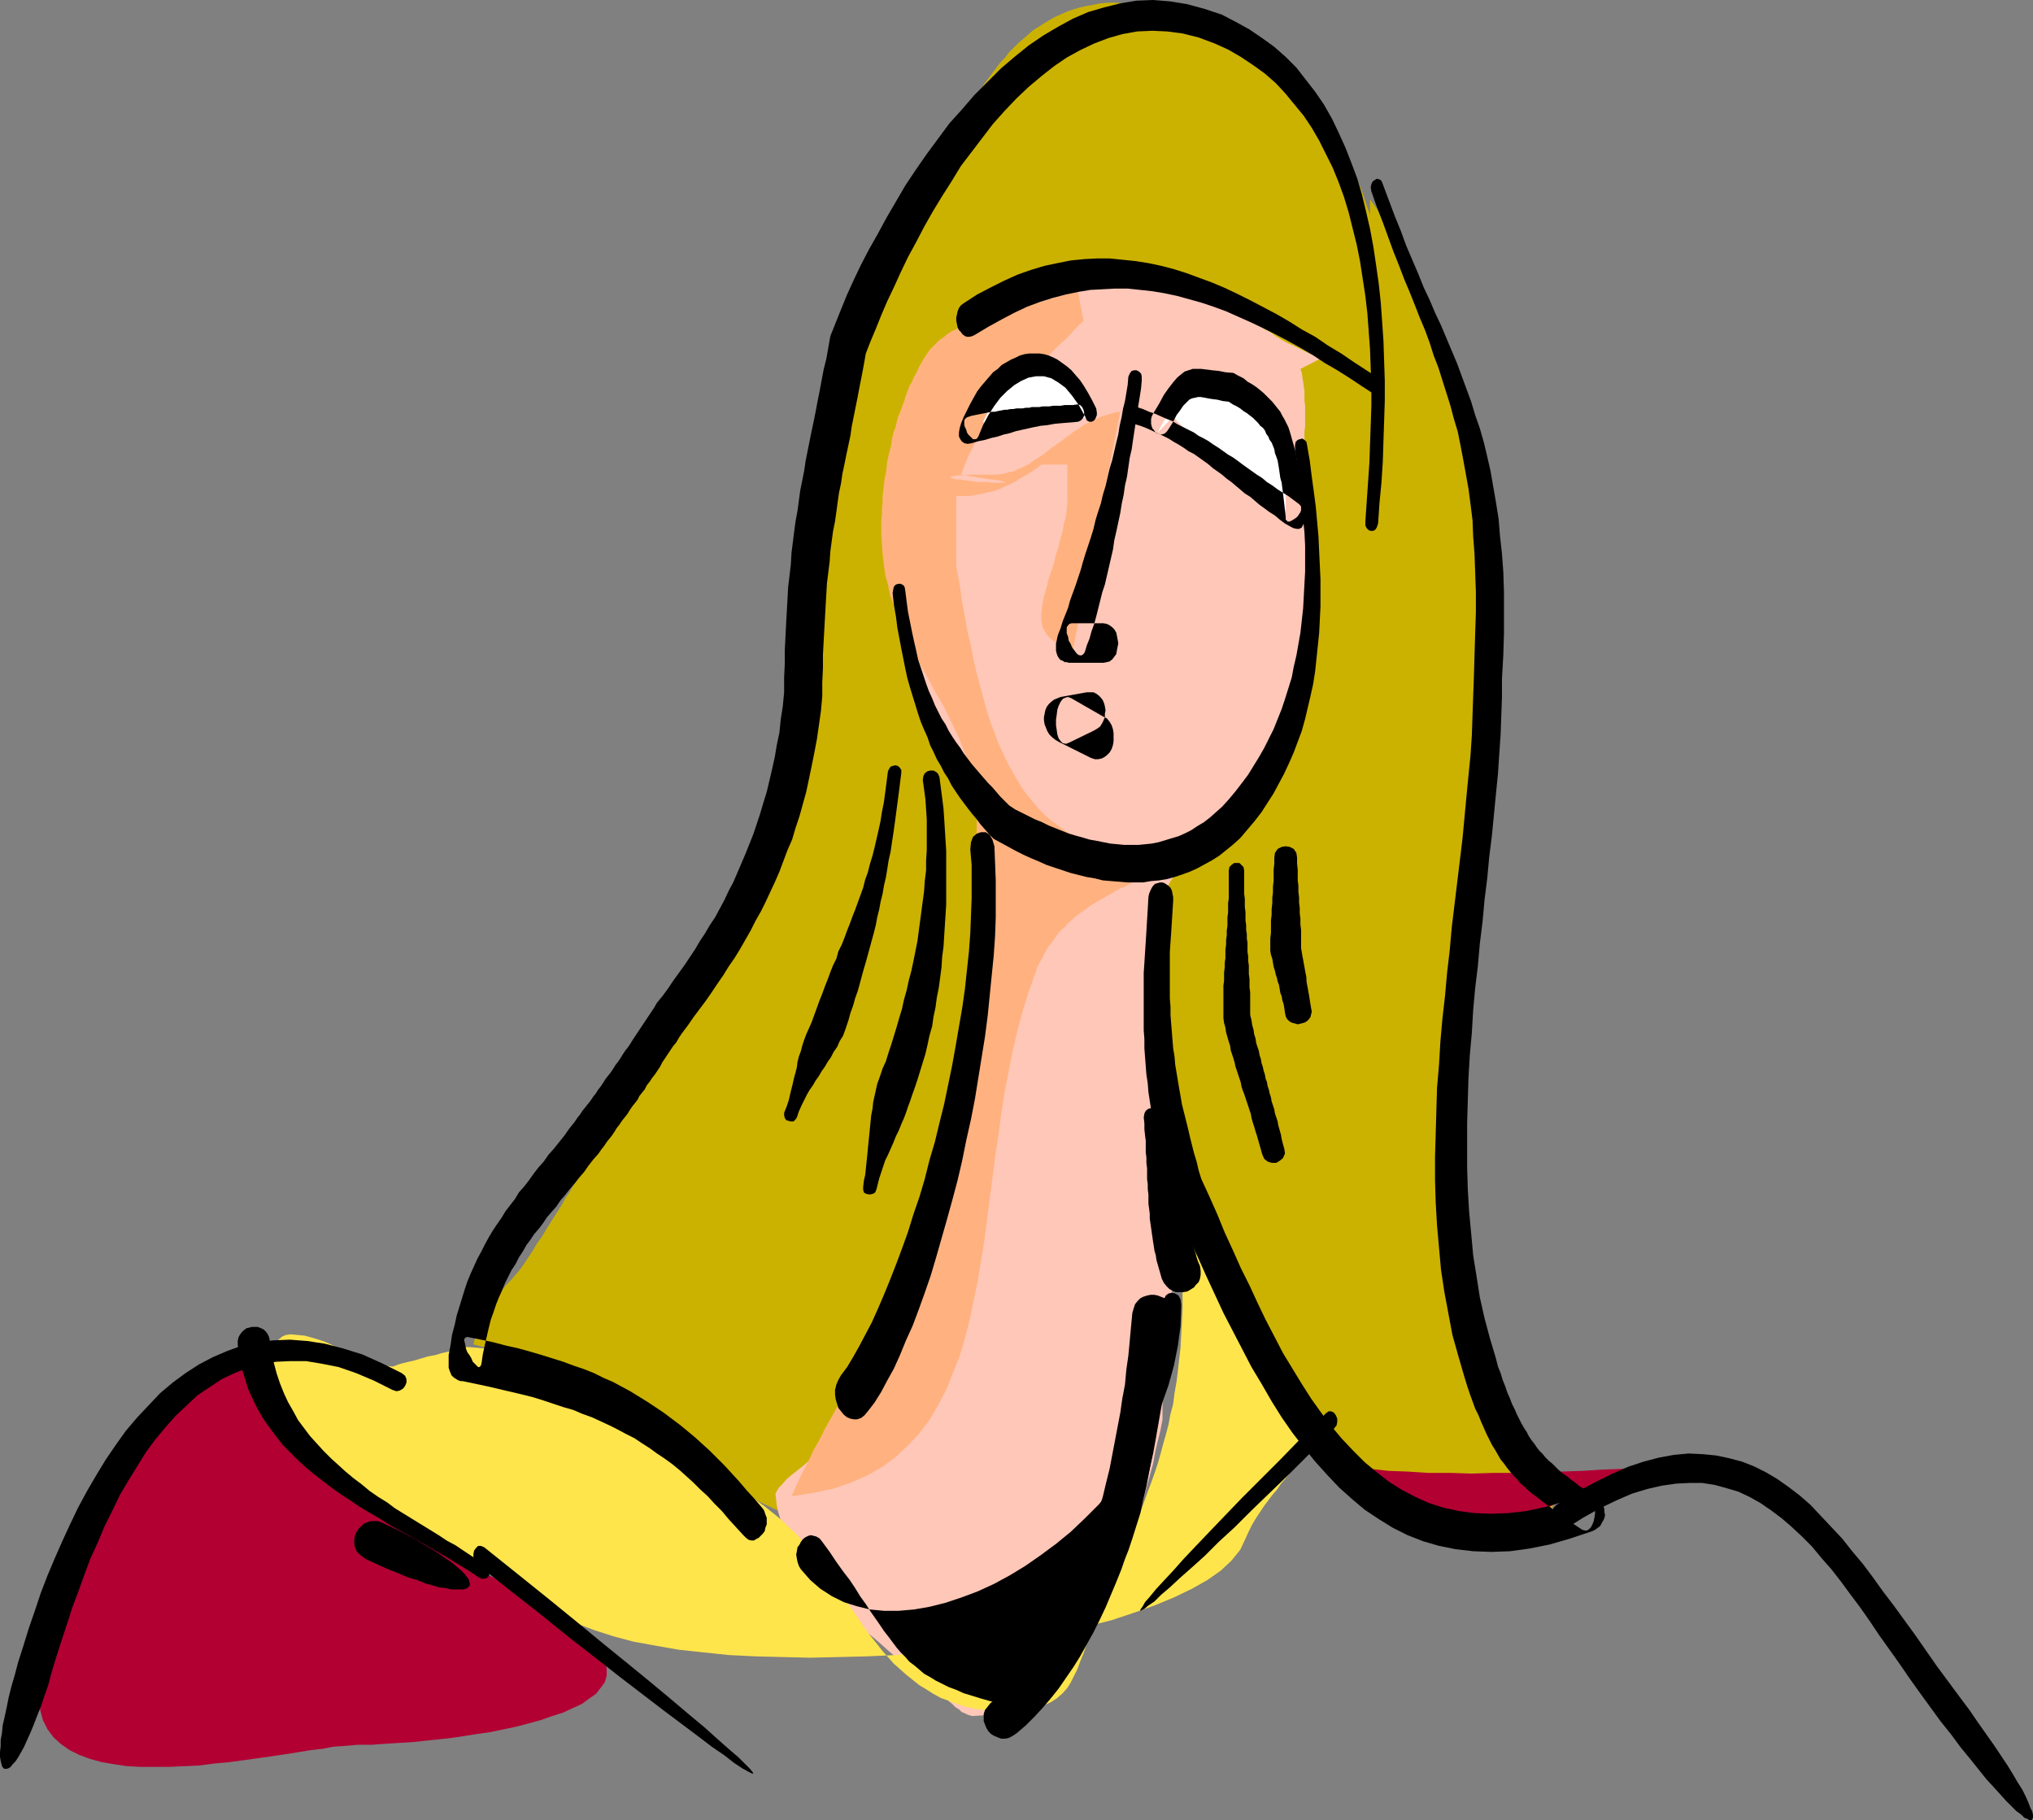 <?xml version="1.0" encoding="UTF-8" standalone="no"?>
<svg
   version="1.0"
   width="129.809mm"
   height="116.23mm"
   id="svg30"
   sodipodi:docname="Woman - Long Hair.wmf"
   xmlns:inkscape="http://www.inkscape.org/namespaces/inkscape"
   xmlns:sodipodi="http://sodipodi.sourceforge.net/DTD/sodipodi-0.dtd"
   xmlns="http://www.w3.org/2000/svg"
   xmlns:svg="http://www.w3.org/2000/svg">
  <rect width="100%" height="100%" fill="#808080" stroke="none"/>
  <sodipodi:namedview
     id="namedview30"
     pagecolor="#ffffff"
     bordercolor="#000000"
     borderopacity="0.25"
     inkscape:showpageshadow="2"
     inkscape:pageopacity="0.0"
     inkscape:pagecheckerboard="0"
     inkscape:deskcolor="#d1d1d1"
     inkscape:document-units="mm" />
  <defs
     id="defs1">
    <pattern
       id="WMFhbasepattern"
       patternUnits="userSpaceOnUse"
       width="6"
       height="6"
       x="0"
       y="0" />
  </defs>
  <path
     style="fill:#ccb200;fill-opacity:1;fill-rule:evenodd;stroke:none"
     d="m 330.633,48.146 1.778,2.423 1.778,2.747 1.778,2.747 1.616,2.747 1.454,2.908 1.616,2.908 1.293,3.07 1.454,3.07 1.131,3.231 1.293,3.231 1.131,3.393 1.131,3.231 0.97,3.554 0.808,3.393 0.97,3.554 0.808,3.554 0.646,3.716 0.808,3.716 0.646,3.716 0.646,3.716 0.485,3.878 0.485,3.878 0.323,3.878 0.485,3.878 0.323,4.039 0.162,4.039 0.323,3.878 0.162,4.201 0.162,4.039 0.162,4.039 v 4.039 4.201 l -5.171,86.922 v 31.99 l -0.485,3.07 -0.485,2.908 -0.162,3.07 -0.162,3.07 -0.162,3.07 v 2.908 l 0.162,3.07 0.162,3.07 0.323,2.908 0.323,3.07 0.485,2.908 0.646,2.908 0.485,2.908 0.808,2.908 0.808,2.747 0.808,2.747 0.808,2.747 0.97,2.747 1.131,2.585 1.131,2.585 1.131,2.423 1.131,2.423 1.293,2.262 1.293,2.262 1.293,2.262 1.454,1.939 1.454,2.1 1.454,1.777 1.454,1.777 1.616,1.777 1.454,1.454 1.616,1.454 -0.485,0.162 -0.485,0.162 -0.323,0.485 -0.162,0.485 -0.323,0.485 -0.323,0.808 -0.162,0.646 -0.162,0.808 -0.323,0.646 -0.162,0.646 -0.323,0.808 -0.162,0.485 -0.323,0.485 -0.485,0.485 -0.323,0.162 -0.485,0.162 h -1.293 l -1.293,-0.162 -1.454,-0.162 -1.778,-0.162 -1.616,-0.162 -1.939,-0.162 -1.778,-0.323 -1.939,-0.162 -1.939,-0.323 -1.778,-0.162 -1.778,-0.323 -1.778,-0.162 -1.454,-0.162 -1.454,-0.162 h -1.293 -1.131 l -2.424,-0.162 -2.262,-0.162 -2.424,-0.485 -2.101,-0.485 -2.101,-0.646 -1.939,-0.808 -1.939,-0.969 -1.939,-0.969 -1.778,-1.131 -1.616,-1.131 -1.778,-1.454 -1.616,-1.454 -1.454,-1.454 -1.454,-1.454 -1.454,-1.616 -1.293,-1.777 -1.293,-1.616 -1.293,-1.939 -1.293,-1.777 -1.131,-1.777 -1.131,-1.777 -1.131,-1.939 -0.97,-1.939 -1.131,-1.777 -0.97,-1.939 -0.808,-1.777 -0.97,-1.939 -0.97,-1.777 -0.808,-1.777 -0.808,-1.616 -0.97,-1.777 -0.808,-1.616 -0.646,-1.454 -0.485,-1.454 -0.485,-1.616 -0.485,-1.616 -0.485,-1.616 -0.485,-1.616 -0.485,-1.616 -0.485,-1.454 -0.485,-1.454 -0.646,-1.293 -0.646,-1.131 -0.808,-0.969 -0.97,-0.808 -1.131,-0.646 -1.293,-0.323 -1.616,-0.162 -1.454,0.162 -1.293,0.323 -0.97,0.485 -0.808,0.808 -0.646,0.808 -0.323,1.131 -0.323,1.131 v 1.131 1.293 1.454 l 0.162,1.293 0.162,1.454 0.162,1.293 0.162,1.454 0.162,1.293 v 1.131 2.585 l -0.323,2.585 -0.485,2.423 -0.646,2.585 -0.808,2.423 -0.97,2.423 -1.293,2.423 -1.131,2.262 -1.454,2.423 -1.616,2.1 -1.616,2.262 -1.939,2.1 -1.939,2.1 -1.939,2.1 -2.101,1.777 -2.262,1.939 -2.262,1.777 -2.424,1.777 -2.424,1.454 -2.586,1.616 -2.586,1.293 -2.586,1.454 -2.586,1.131 -2.747,1.131 -2.747,0.969 -2.747,0.808 -2.747,0.808 -2.747,0.646 -2.747,0.485 -2.747,0.323 -2.747,0.162 -2.586,0.162 -4.202,-0.162 -4.04,-0.323 -3.878,-0.485 -3.717,-0.808 -3.717,-0.808 -3.555,-0.969 -3.394,-1.293 -3.555,-1.293 -3.232,-1.454 -3.394,-1.616 -3.07,-1.616 -3.232,-1.777 -3.07,-1.777 -3.07,-1.939 -3.07,-1.939 -3.07,-1.939 -3.07,-2.1 -3.07,-2.1 -2.909,-1.939 -3.07,-2.1 -2.909,-1.939 -3.07,-1.939 -3.07,-1.939 -3.07,-1.939 -3.232,-1.777 -3.07,-1.616 -3.232,-1.616 -3.394,-1.616 -3.232,-1.293 -3.555,-1.293 -3.555,-1.131 -3.555,-0.969 0.485,-1.939 0.485,-1.777 0.646,-1.616 0.646,-1.616 0.808,-1.293 0.808,-1.131 0.808,-1.131 0.808,-0.969 0.808,-1.131 0.97,-0.969 0.808,-0.969 0.97,-0.969 0.97,-1.131 0.97,-1.131 0.97,-1.293 0.97,-1.454 1.293,-1.939 1.131,-1.939 1.293,-1.777 1.131,-1.939 1.131,-1.777 1.131,-1.777 1.131,-1.777 0.97,-1.777 1.131,-1.616 0.97,-1.777 1.131,-1.616 0.97,-1.616 0.97,-1.777 1.131,-1.616 0.97,-1.616 0.97,-1.454 0.97,-1.616 0.97,-1.616 0.97,-1.616 0.97,-1.616 1.131,-1.454 0.97,-1.616 1.131,-1.616 0.97,-1.616 0.97,-1.616 1.131,-1.616 1.131,-1.454 1.131,-1.777 1.131,-1.616 1.131,-1.616 1.131,-1.616 1.293,-1.777 1.293,-1.777 1.293,-2.1 1.293,-2.262 1.454,-2.262 1.293,-2.423 1.293,-2.747 1.293,-2.585 1.293,-2.747 1.293,-2.908 1.293,-2.908 1.293,-3.07 1.293,-2.908 1.131,-3.231 1.293,-3.231 1.131,-3.07 1.131,-3.231 1.131,-3.393 1.131,-3.231 0.97,-3.231 0.97,-3.231 1.131,-3.231 0.808,-3.231 0.97,-3.231 0.808,-3.07 0.808,-3.07 0.646,-3.07 0.808,-3.07 0.485,-2.908 0.646,-2.747 0.485,-2.747 0.485,-2.585 0.485,-2.585 0.162,-1.939 0.323,-2.1 0.323,-1.939 0.162,-1.939 0.162,-1.939 0.323,-1.939 0.162,-1.939 0.162,-1.777 0.162,-1.939 0.162,-1.777 0.162,-1.777 0.162,-1.777 v -1.939 l 0.162,-1.777 0.162,-1.777 0.162,-1.777 v -1.777 l 0.162,-1.777 0.162,-1.777 0.162,-1.939 v -1.777 l 0.162,-1.777 v -1.777 l 0.162,-1.939 0.162,-1.939 0.162,-1.777 0.162,-1.939 0.162,-1.939 0.162,-1.939 0.162,-2.1 0.323,-1.939 0.162,-2.1 0.323,-2.423 0.323,-2.423 0.485,-2.585 0.646,-2.262 0.485,-2.423 0.808,-2.262 0.646,-2.423 0.808,-2.262 0.808,-2.262 0.97,-2.1 0.97,-2.262 0.97,-2.1 0.97,-2.262 1.131,-2.1 0.97,-2.1 1.131,-1.939 1.131,-2.1 1.131,-2.1 1.131,-1.939 1.293,-1.939 1.131,-1.939 1.131,-1.939 1.293,-1.939 1.131,-1.939 1.131,-1.777 1.293,-1.939 1.131,-1.777 1.131,-1.777 1.131,-1.939 0.97,-1.777 1.131,-1.777 0.97,-1.777 0.808,-1.293 0.808,-1.454 0.808,-1.454 0.808,-1.293 0.97,-1.454 0.808,-1.454 0.808,-1.293 0.97,-1.454 0.97,-1.293 0.97,-1.293 0.97,-1.293 0.97,-1.293 1.131,-1.131 0.97,-1.293 1.131,-1.131 1.131,-1.131 1.131,-0.969 1.293,-1.131 1.131,-0.969 1.293,-0.808 1.293,-0.808 1.293,-0.808 1.454,-0.808 1.454,-0.646 1.454,-0.646 1.454,-0.485 1.616,-0.485 1.454,-0.323 1.778,-0.323 1.616,-0.323 1.778,-0.162 h 1.778 l 2.909,0.162 3.07,0.162 2.747,0.323 2.909,0.646 2.586,0.646 2.747,0.646 2.586,0.969 2.586,0.969 2.424,1.131 2.424,1.293 2.424,1.293 2.262,1.454 2.262,1.454 2.101,1.616 2.101,1.777 1.939,1.777 1.939,1.777 1.939,1.939 1.778,2.1 1.616,1.939 1.616,2.1 1.616,2.262 1.454,2.1 1.454,2.262 1.293,2.262 1.131,2.262 1.131,2.262 1.131,2.423 0.97,2.262 0.808,2.262 0.808,2.423 0.808,2.262 z"
     id="path1" />
  <path
     style="fill:#ffc7b8;fill-opacity:1;fill-rule:evenodd;stroke:none"
     d="m 313.827,89.022 0.323,0.969 0.162,1.131 0.162,0.969 0.162,1.131 0.162,1.131 v 1.131 1.131 l 0.162,1.293 v 1.131 1.293 1.293 1.293 l -0.162,1.293 v 1.293 1.293 l -0.162,1.293 v 1.293 1.293 1.293 l -0.162,1.293 v 1.293 1.293 1.293 1.131 1.293 l 0.162,1.131 v 1.293 l 0.162,1.131 0.162,1.131 0.162,1.131 0.162,0.969 0.162,1.131 v 24.235 l -0.323,1.293 -0.323,1.131 -0.323,1.293 -0.323,1.293 -0.162,1.293 -0.323,1.293 -0.323,1.293 -0.162,1.454 -0.323,1.293 -0.162,1.454 -0.323,1.454 -0.162,1.454 -0.323,1.293 -0.162,1.454 -0.323,1.454 -0.162,1.454 -0.323,1.293 -0.323,1.454 -0.323,1.454 -0.323,1.293 -0.323,1.293 -0.323,1.454 -0.323,1.293 -0.485,1.293 -0.323,1.293 -0.485,1.131 -0.485,1.293 -0.485,1.131 -0.646,1.131 -0.485,1.131 -0.646,1.131 -0.646,0.969 -0.808,0.969 -0.646,0.808 -0.808,0.969 -0.97,0.808 -0.97,0.808 -0.97,0.808 -0.97,0.808 -1.131,0.646 -0.97,0.808 -1.131,0.808 -1.131,0.808 -1.131,0.646 -0.97,0.808 -1.131,0.808 -1.131,0.969 -0.97,0.808 -1.131,0.808 -0.97,0.969 -1.131,0.969 -0.808,1.131 -0.97,0.969 -0.97,1.293 -0.646,1.131 -0.808,1.293 -0.646,1.454 -0.646,1.293 -0.485,1.616 -0.485,1.616 -0.323,1.777 -0.323,1.777 -0.162,1.939 v 1.939 1.454 1.454 1.454 1.293 1.293 1.293 1.293 1.293 1.293 1.293 1.131 1.131 1.293 1.131 1.293 1.131 1.131 1.131 1.293 1.131 1.293 1.131 1.293 1.131 1.293 1.293 1.293 1.454 1.293 1.454 1.454 1.454 l 0.323,0.485 0.323,0.646 0.323,0.646 0.323,0.808 0.485,0.808 0.323,0.646 0.485,0.969 0.323,0.969 0.485,0.808 0.323,0.969 0.485,0.969 0.485,1.131 0.323,0.969 0.485,1.131 0.485,1.131 0.323,0.969 0.485,1.131 0.323,1.131 0.323,1.131 0.323,1.131 0.485,1.131 0.323,0.969 0.162,1.131 0.323,1.131 0.323,0.969 0.162,1.131 0.162,0.969 0.162,0.969 0.162,0.969 0.162,0.969 v 0.969 0.808 0.646 l -0.162,0.808 -0.323,0.808 -0.485,0.969 -0.485,1.131 -0.485,1.131 -0.646,1.131 -0.485,1.131 -0.808,1.293 -0.646,1.131 -0.646,0.969 -0.485,1.131 -0.646,0.969 -0.485,0.808 -0.485,0.808 -0.323,0.646 v 26.82 l -0.485,2.585 -0.646,2.585 -0.646,2.747 -0.485,2.747 -0.808,2.908 -0.808,2.908 -0.808,2.908 -0.808,3.07 -0.808,2.908 -0.97,3.07 -1.131,2.908 -0.97,2.908 -1.131,3.07 -1.293,2.908 -1.131,2.747 -1.454,2.747 -1.293,2.747 -1.454,2.585 -1.616,2.423 -1.616,2.423 -1.616,2.262 -1.778,2.1 -1.778,2.1 -1.939,1.777 -2.101,1.616 -2.101,1.454 -2.101,1.293 -2.262,1.131 -2.424,0.808 -2.424,0.646 -2.424,0.323 -2.586,0.162 -0.646,-0.162 -0.485,-0.162 -0.646,-0.323 -0.808,-0.323 -0.646,-0.646 -0.808,-0.485 -0.808,-0.808 -0.808,-0.646 -0.646,-0.646 -0.97,-0.808 -0.808,-0.646 -0.808,-0.808 -0.646,-0.646 -0.808,-0.646 -0.646,-0.646 -0.646,-0.485 -1.131,-0.808 -1.131,-0.969 -1.293,-0.808 -1.293,-1.131 -1.293,-1.131 -1.454,-1.131 -1.293,-1.131 -1.454,-1.293 -1.454,-1.293 -1.616,-1.293 -1.454,-1.454 -1.454,-1.454 -1.454,-1.293 -1.454,-1.616 -1.454,-1.454 -1.454,-1.616 -1.454,-1.454 -1.293,-1.616 -1.293,-1.616 -1.293,-1.454 -1.131,-1.616 -1.131,-1.616 -1.131,-1.616 -0.97,-1.616 -0.808,-1.616 -0.808,-1.616 -0.808,-1.616 -0.485,-1.454 -0.485,-1.616 -0.323,-1.454 -0.162,-1.454 -0.162,-1.454 0.323,-0.646 0.485,-0.808 0.808,-0.808 0.97,-1.131 1.293,-1.131 1.454,-1.131 1.616,-1.293 1.454,-1.293 1.616,-1.293 1.616,-1.293 1.454,-1.293 1.454,-1.131 1.131,-0.969 1.131,-0.969 0.646,-0.808 0.485,-0.646 0.97,-2.1 0.97,-1.939 0.97,-2.1 1.131,-2.1 0.97,-2.1 0.97,-2.1 0.97,-2.1 1.131,-2.262 0.97,-2.1 0.97,-2.262 0.97,-2.262 0.97,-2.262 0.97,-2.262 0.97,-2.262 0.97,-2.262 0.97,-2.423 0.808,-2.262 0.97,-2.423 0.808,-2.262 0.808,-2.423 0.97,-2.423 0.646,-2.262 0.808,-2.423 0.808,-2.423 0.646,-2.423 0.646,-2.423 0.646,-2.262 0.646,-2.585 0.485,-2.262 0.485,-2.423 0.485,-2.423 0.323,-2.423 0.485,-2.423 0.323,-2.262 0.323,-2.423 0.323,-2.262 0.323,-2.262 0.323,-2.262 0.162,-2.1 0.323,-2.262 0.162,-2.1 0.162,-2.262 0.162,-2.1 0.162,-2.1 0.162,-2.1 v -2.1 l 0.162,-2.1 0.162,-2.262 v -2.1 -2.1 l 0.162,-2.262 v -2.1 -2.262 -2.262 -2.262 -2.262 -2.262 -2.423 -2.423 -2.585 -2.423 -2.585 -2.585 -2.747 -2.1 l -0.162,-1.939 -0.323,-1.939 -0.323,-1.777 -0.323,-1.616 -0.646,-1.616 -0.485,-1.454 -0.646,-1.616 -0.808,-1.454 -0.646,-1.454 -0.808,-1.293 -0.808,-1.454 -0.97,-1.616 -0.808,-1.454 -0.97,-1.616 -0.808,-1.616 -0.97,-1.616 -0.808,-1.777 -0.97,-1.939 -0.808,-2.1 -0.808,-2.1 -0.808,-2.423 -0.646,-2.585 -0.808,-2.585 -0.646,-2.908 -0.485,-3.07 -0.646,-3.393 -0.323,-3.554 -0.323,-3.716 -0.323,-4.039 -0.162,-4.362 v -4.685 -3.878 l 0.162,-3.716 0.485,-3.393 0.485,-3.393 0.485,-3.393 0.808,-3.07 0.808,-2.908 1.131,-2.908 0.97,-2.585 1.293,-2.585 1.454,-2.423 1.454,-2.262 1.616,-2.262 1.616,-1.939 1.778,-1.939 1.939,-1.777 2.101,-1.777 2.101,-1.454 2.262,-1.454 2.262,-1.293 2.424,-1.293 2.586,-0.969 2.586,-0.969 2.586,-0.969 2.909,-0.646 2.909,-0.646 2.909,-0.646 3.07,-0.485 3.07,-0.323 3.232,-0.162 3.232,-0.162 h 3.232 1.939 1.616 l 1.616,0.162 1.616,0.323 1.454,0.323 1.293,0.323 1.454,0.323 1.131,0.485 1.293,0.485 1.131,0.485 1.131,0.485 1.131,0.646 0.97,0.646 1.131,0.646 0.97,0.646 1.131,0.808 0.97,0.646 1.131,0.808 0.97,0.808 1.131,0.646 1.131,0.808 1.131,0.969 1.131,0.808 1.293,0.646 1.293,0.969 1.293,0.808 1.454,0.808 1.454,0.646 1.616,0.808 1.616,0.808 1.778,0.808 1.778,0.646 z"
     id="path2" />
  <path
     style="fill:#ffb27f;fill-opacity:1;fill-rule:evenodd;stroke:none"
     d="m 261.469,77.389 -1.131,1.131 -1.131,1.131 -0.97,1.131 -1.131,1.131 -1.131,0.969 -0.97,0.969 -1.131,1.131 -0.97,0.969 -1.131,0.969 -0.97,0.969 -1.131,0.969 -0.97,0.969 -0.97,0.969 -0.97,1.131 -0.97,0.969 -0.97,0.969 -0.97,1.131 -0.97,0.969 -0.97,1.131 -0.808,1.131 -0.97,1.131 -0.808,1.131 -0.808,1.131 -0.808,1.293 -0.808,1.293 -0.808,1.293 -0.808,1.293 -0.646,1.454 -0.808,1.454 -0.646,1.616 -0.646,1.616 -0.646,1.616 2.909,0.485 2.262,0.323 1.939,0.323 1.454,0.162 0.97,0.162 0.646,0.162 0.323,0.162 0.162,0.162 h -0.323 -0.485 -0.646 -0.808 -0.97 l -0.97,-0.162 h -1.131 -1.293 l -1.131,-0.162 -1.131,-0.162 -1.131,-0.162 -0.808,-0.162 h -0.97 l -0.646,-0.162 -0.485,-0.162 -0.323,-0.162 0.162,-0.162 h 0.162 l 0.646,-0.162 1.131,-0.162 h 1.293 l 1.778,-0.162 h 2.424 2.747 0.97 l 1.131,-0.162 0.808,-0.162 1.131,-0.323 0.97,-0.162 0.808,-0.485 0.97,-0.323 0.97,-0.485 0.97,-0.485 0.808,-0.646 0.808,-0.485 0.97,-0.646 0.97,-0.646 0.808,-0.646 0.808,-0.646 0.97,-0.646 0.808,-0.646 0.97,-0.646 0.808,-0.646 0.97,-0.646 0.97,-0.808 0.808,-0.485 0.97,-0.646 0.97,-0.646 0.97,-0.485 0.97,-0.485 1.131,-0.485 0.97,-0.485 1.131,-0.323 1.131,-0.323 0.97,-0.323 1.293,-0.162 -11.474,57.678 -0.808,-0.323 -0.646,-0.323 -0.646,-0.162 -0.808,-0.323 -0.646,-0.485 -0.485,-0.323 -0.646,-0.485 -0.646,-0.485 -0.485,-0.485 -0.485,-0.485 -0.323,-0.646 -0.323,-0.485 -0.323,-0.646 -0.162,-0.808 -0.162,-0.646 v -0.808 -0.646 -0.646 l 0.162,-0.808 v -0.646 l 0.162,-0.808 0.162,-0.808 0.162,-0.969 0.323,-0.808 0.162,-0.808 0.323,-0.969 0.162,-0.969 0.323,-0.969 0.323,-0.969 0.323,-0.969 0.323,-0.969 0.323,-1.131 0.162,-0.969 0.323,-0.969 0.323,-0.969 0.323,-1.131 0.162,-0.969 0.323,-0.969 0.323,-1.131 0.162,-0.969 0.162,-0.969 0.323,-0.969 0.162,-0.969 0.162,-0.969 v -0.808 l 0.162,-0.969 v -0.808 -0.969 -0.485 -0.485 -0.485 -0.485 -0.485 -0.323 -0.485 -0.485 -0.485 -0.485 -0.323 -0.485 -0.485 -0.485 -0.485 -0.646 h -6.302 l -0.97,0.808 -0.97,0.646 -0.97,0.646 -1.131,0.646 -1.131,0.646 -0.97,0.646 -1.293,0.646 -1.131,0.485 -1.293,0.646 -1.293,0.485 -1.454,0.323 -1.293,0.323 -1.616,0.323 -1.616,0.323 h -1.616 -1.778 v 16.803 l 0.485,2.585 0.485,2.747 0.323,2.747 0.485,2.585 0.485,2.585 0.485,2.747 0.646,2.585 0.485,2.423 0.485,2.585 0.646,2.585 0.646,2.423 0.646,2.423 0.646,2.423 0.646,2.262 0.808,2.423 0.808,2.1 0.808,2.262 0.97,2.1 0.97,2.1 0.97,1.939 1.131,1.939 1.131,1.939 1.131,1.777 1.293,1.616 1.293,1.616 1.454,1.616 1.454,1.454 1.616,1.293 1.778,1.293 1.778,1.293 1.778,0.969 1.939,0.969 1.454,0.646 1.293,0.485 1.293,0.485 1.454,0.485 1.293,0.323 1.293,0.323 1.454,0.323 1.293,0.162 1.293,0.323 1.131,0.162 1.293,0.323 1.293,0.323 1.131,0.323 1.131,0.323 1.293,0.485 1.131,0.323 -1.454,0.808 -1.293,0.485 -1.293,0.646 -1.293,0.646 -1.293,0.646 -1.293,0.646 -1.293,0.646 -1.131,0.646 -1.293,0.485 -1.131,0.646 -1.131,0.646 -1.131,0.646 -1.131,0.646 -1.131,0.646 -1.131,0.646 -0.97,0.646 -0.97,0.808 -0.97,0.646 -1.131,0.808 -0.808,0.808 -0.97,0.808 -0.808,0.969 -0.97,0.808 -0.808,0.969 -0.646,0.969 -0.808,1.131 -0.808,0.969 -0.646,1.131 -0.646,1.293 -0.646,1.131 -0.646,1.293 -0.485,1.454 -1.616,4.524 -1.454,4.685 -1.293,4.847 -1.131,4.847 -0.97,5.008 -0.97,5.008 -0.808,5.17 -0.646,5.008 -0.808,5.17 -0.646,5.17 -0.646,5.008 -0.646,5.008 -0.646,5.008 -0.808,5.008 -0.808,4.847 -0.97,4.685 -0.97,4.685 -1.131,4.362 -1.293,4.362 -1.616,4.039 -1.616,4.039 -1.939,3.716 -2.101,3.554 -2.424,3.231 -2.747,2.908 -2.909,2.747 -3.232,2.423 -3.717,2.1 -4.04,1.777 -4.363,1.454 -4.686,0.969 -5.171,0.808 1.293,-2.908 1.293,-2.747 1.454,-2.747 1.293,-2.747 1.454,-2.585 1.293,-2.585 1.454,-2.585 1.454,-2.585 1.454,-2.423 1.454,-2.585 1.454,-2.423 1.454,-2.423 1.454,-2.585 1.454,-2.423 1.454,-2.585 1.454,-2.423 1.293,-2.585 1.293,-2.423 1.454,-2.585 1.293,-2.585 1.131,-2.585 1.293,-2.747 1.131,-2.585 1.131,-2.747 1.131,-2.747 0.97,-2.908 0.97,-2.908 0.97,-3.07 0.808,-3.07 0.808,-3.07 0.808,-3.231 0.646,-3.231 0.162,-1.293 0.162,-1.131 0.162,-1.293 0.323,-1.131 0.162,-1.131 0.162,-1.131 v -1.131 l 0.162,-1.131 0.162,-1.131 0.162,-0.969 v -1.131 l 0.162,-0.969 0.162,-1.131 0.162,-0.969 v -1.131 l 0.162,-0.969 0.162,-0.969 v -1.131 l 0.162,-0.969 0.162,-1.131 0.162,-1.131 0.162,-0.969 0.162,-1.131 0.162,-1.131 0.162,-1.131 0.162,-1.131 0.162,-1.131 0.162,-1.293 0.323,-1.131 0.162,-1.293 0.162,-1.293 0.323,-1.293 v -1.777 -1.616 -1.616 -1.454 -1.616 -1.454 -1.293 -1.454 -1.293 -1.293 -1.293 -1.131 -1.293 -1.131 -1.131 -1.131 -1.131 -1.131 -1.131 -1.131 -1.131 -1.131 -0.969 -1.293 -1.131 -1.131 -1.131 -1.293 -1.293 -1.293 -1.293 -1.293 -2.423 l -0.323,-2.262 -0.162,-2.262 -0.485,-2.262 -0.485,-2.1 -0.646,-2.262 -0.646,-1.939 -0.808,-2.1 -0.808,-2.1 -0.97,-1.939 -0.97,-2.1 -0.97,-1.939 -0.97,-1.939 -1.131,-1.939 -1.131,-1.939 -0.97,-1.939 -1.131,-1.939 -1.131,-2.1 -0.97,-1.939 -1.131,-2.1 -0.97,-1.939 -0.97,-2.1 -0.808,-2.1 -0.97,-2.262 -0.646,-2.1 -0.808,-2.262 -0.485,-2.423 -0.646,-2.262 -0.323,-2.423 -0.323,-2.585 -0.162,-2.423 -0.162,-2.747 v -1.454 -1.454 l 0.162,-1.454 v -1.454 l 0.162,-1.616 v -1.454 l 0.162,-1.293 0.162,-1.454 0.162,-1.454 0.323,-1.454 0.162,-1.293 0.162,-1.454 0.323,-1.454 0.323,-1.293 0.323,-1.293 0.162,-1.293 0.323,-1.454 0.485,-1.293 0.323,-1.293 0.323,-1.293 0.485,-1.131 0.485,-1.293 0.485,-1.293 0.323,-1.131 0.485,-1.293 0.485,-1.293 0.646,-1.131 0.485,-1.131 0.646,-1.131 0.485,-1.131 0.646,-1.131 0.646,-1.131 0.646,-0.969 0.646,-0.969 0.808,-0.808 0.808,-0.808 0.808,-0.808 0.97,-0.646 0.97,-0.808 0.97,-0.646 1.131,-0.485 1.131,-0.646 1.131,-0.485 1.293,-0.485 1.131,-0.485 1.293,-0.485 1.293,-0.485 1.293,-0.323 1.454,-0.323 1.293,-0.485 1.293,-0.323 1.454,-0.323 1.293,-0.485 1.293,-0.323 1.454,-0.323 1.293,-0.323 1.293,-0.323 1.293,-0.485 1.293,-0.323 1.293,-0.485 1.293,-0.323 1.131,-0.485 1.131,-0.485 1.131,-0.485 z"
     id="path3" />
  <path
     style="fill:#ffffff;fill-opacity:1;fill-rule:evenodd;stroke:none"
     d="m 279.406,104.371 0.646,-1.293 0.646,-1.131 0.808,-1.293 0.808,-1.131 0.808,-1.131 0.97,-1.293 0.97,-0.969 0.97,-1.131 1.131,-0.969 1.131,-0.969 1.131,-0.808 1.293,-0.646 1.293,-0.646 1.293,-0.323 1.293,-0.323 h 1.454 0.808 l 0.808,0.162 0.808,0.323 0.808,0.485 0.808,0.646 0.808,0.646 0.646,0.808 0.808,0.808 0.646,0.969 0.646,0.969 0.646,1.131 0.646,1.131 0.485,1.293 0.646,1.293 0.485,1.293 0.485,1.293 0.485,1.293 0.485,1.454 0.323,1.454 0.323,1.293 0.323,1.454 0.323,1.454 0.323,1.293 0.162,1.293 0.162,1.454 0.162,1.131 0.162,1.293 v 1.131 1.131 1.131 0.969 l -0.162,0.808 -0.97,-0.646 -0.808,-0.646 -0.97,-0.646 -0.808,-0.646 -0.97,-0.646 -0.808,-0.646 -0.97,-0.646 -0.808,-0.646 -0.808,-0.646 -0.97,-0.646 -0.808,-0.646 -0.808,-0.646 -0.97,-0.808 -0.808,-0.646 -0.808,-0.646 -0.808,-0.646 -0.97,-0.646 -0.808,-0.808 -0.808,-0.646 -0.808,-0.808 -0.808,-0.646 -0.808,-0.808 -0.808,-0.808 -0.808,-0.646 -0.808,-0.808 -0.808,-0.808 -0.808,-0.808 -0.808,-0.808 -0.808,-0.969 -0.808,-0.808 -0.808,-0.808 -0.808,-0.969 z"
     id="path4" />
  <path
     style="fill:#ffffff;fill-opacity:1;fill-rule:evenodd;stroke:none"
     d="m 263.892,99.362 -0.808,-0.808 -0.808,-0.808 -0.646,-0.969 -0.808,-0.808 -0.808,-0.969 -0.808,-0.808 -0.808,-0.808 -0.808,-0.808 -0.808,-0.646 -0.97,-0.808 -0.97,-0.485 -1.131,-0.646 -1.131,-0.323 -1.293,-0.323 -1.293,-0.162 -1.454,-0.162 -1.131,0.162 -1.131,0.323 -0.97,0.323 -0.97,0.646 -0.808,0.808 -0.808,0.808 -0.808,0.969 -0.646,0.969 -0.646,0.969 -0.646,1.131 -0.485,0.969 -0.485,1.131 -0.485,0.969 -0.485,0.969 -0.485,0.969 -0.323,0.808 h 2.101 l 1.939,-0.162 h 1.778 l 1.616,-0.162 1.454,-0.162 1.454,-0.162 1.293,-0.162 h 1.131 l 1.293,-0.162 h 1.131 1.131 1.293 l 1.131,0.162 1.293,0.162 1.293,0.323 1.454,0.323 z"
     id="path5" />
  <path
     style="fill:#b20033;fill-opacity:1;fill-rule:evenodd;stroke:none"
     d="m 318.19,345.909 0.808,0.969 0.97,0.969 0.97,0.808 0.97,0.969 0.97,0.969 0.97,0.969 0.97,0.969 0.97,0.969 0.97,0.808 0.97,0.969 0.97,0.969 0.97,0.808 1.131,0.969 1.131,0.808 0.97,0.969 1.131,0.646 1.131,0.808 1.131,0.808 1.293,0.808 1.131,0.646 1.293,0.646 1.293,0.485 1.131,0.646 1.454,0.485 1.293,0.485 1.454,0.323 1.454,0.485 1.454,0.162 1.454,0.323 1.616,0.162 1.616,0.162 h 1.616 1.939 l 1.939,-0.162 1.778,-0.323 1.616,-0.162 1.778,-0.485 1.616,-0.323 1.616,-0.485 1.454,-0.485 1.616,-0.646 1.454,-0.646 1.454,-0.646 1.293,-0.646 1.454,-0.646 1.454,-0.646 1.293,-0.808 1.454,-0.808 1.293,-0.646 1.454,-0.808 1.454,-0.646 1.293,-0.646 1.454,-0.646 1.454,-0.646 1.454,-0.646 1.454,-0.646 1.616,-0.485 1.616,-0.485 1.616,-0.485 1.616,-0.323 1.778,-0.162 1.778,-0.323 1.778,-0.162 h 1.939 2.586 l 1.616,0.162 0.808,0.162 -0.162,0.162 -0.97,0.162 -1.616,0.323 -2.262,0.162 -2.909,0.323 -3.394,0.162 -4.04,0.323 -4.202,0.323 -4.686,0.162 -5.01,0.323 -5.171,0.162 -5.171,0.162 -5.494,0.162 h -5.494 l -5.333,0.162 -5.333,-0.162 h -5.171 l -5.01,-0.323 -4.525,-0.162 -4.363,-0.485 -3.878,-0.485 -3.394,-0.485 -2.909,-0.646 -2.262,-0.808 -1.616,-0.969 -0.97,-1.131 -0.162,-1.131 0.808,-1.293 z"
     id="path6" />
  <path
     style="fill:#b20033;fill-opacity:1;fill-rule:evenodd;stroke:none"
     d="m 61.246,325.552 1.778,3.393 1.616,3.393 1.778,3.07 1.939,3.07 1.778,2.747 1.939,2.747 2.101,2.585 1.939,2.423 2.101,2.262 2.101,2.262 2.101,2.1 2.101,2.1 2.262,1.939 2.262,1.777 2.262,1.777 2.424,1.777 2.262,1.616 2.424,1.777 2.586,1.616 2.424,1.454 2.586,1.616 2.586,1.616 2.586,1.454 2.747,1.616 2.586,1.616 2.747,1.454 2.747,1.777 2.909,1.616 2.747,1.616 2.909,1.777 2.909,1.939 2.909,1.777 3.07,2.262 2.424,1.939 1.939,1.939 1.293,1.939 0.97,1.777 0.323,1.616 v 1.616 l -0.485,1.616 -0.97,1.293 -1.131,1.454 -1.616,1.131 -1.778,1.293 -2.101,0.969 -2.424,1.131 -2.586,0.808 -2.747,0.969 -2.909,0.808 -3.07,0.808 -3.07,0.646 -3.07,0.646 -3.394,0.485 -3.07,0.485 -3.232,0.485 -3.07,0.323 -3.07,0.323 -2.909,0.323 -2.747,0.162 -2.586,0.162 -2.424,0.162 -2.101,0.162 h -1.939 -1.616 l -1.616,0.162 -2.101,0.162 -2.262,0.162 -2.424,0.485 -2.909,0.323 -2.909,0.485 -3.07,0.485 -3.232,0.485 -3.394,0.485 -3.555,0.485 -3.555,0.485 -3.555,0.323 -3.717,0.485 -3.555,0.162 -3.555,0.162 h -3.555 -3.394 l -3.232,-0.162 -3.232,-0.485 -2.909,-0.485 -2.909,-0.808 -2.586,-0.969 -2.262,-1.131 -2.101,-1.454 -1.778,-1.616 -1.454,-1.939 -1.131,-2.262 -0.646,-2.423 -0.323,-2.908 v -3.07 l 0.646,-3.554 0.97,-3.878 1.131,-3.716 1.131,-3.554 0.808,-3.231 0.97,-3.231 0.646,-2.747 0.646,-2.747 0.646,-2.585 0.646,-2.423 0.485,-2.1 0.485,-2.1 0.485,-2.1 0.323,-1.777 0.485,-1.777 0.485,-1.616 0.485,-1.616 0.646,-1.454 0.485,-1.454 0.646,-1.454 0.808,-1.293 0.808,-1.293 0.808,-1.454 0.97,-1.293 1.131,-1.293 1.293,-1.293 1.293,-1.454 1.454,-1.454 1.778,-1.454 1.778,-1.616 1.939,-1.616 2.262,-1.777 2.424,-1.777 2.586,-1.939 z"
     id="path7" />
  <path
     style="fill:#ffe54c;fill-opacity:1;fill-rule:evenodd;stroke:none"
     d="m 289.91,302.125 26.179,44.592 -0.808,2.1 -0.97,1.777 -0.97,1.777 -0.97,1.454 -0.97,1.454 -1.131,1.454 -1.131,1.293 -0.97,1.454 -1.131,1.293 -0.97,1.293 -0.97,1.293 -0.97,1.454 -0.97,1.454 -0.97,1.616 -0.808,1.616 -0.808,1.777 -1.293,2.747 -2.101,2.585 -2.586,2.423 -3.232,2.262 -3.717,2.1 -4.363,2.1 -4.686,1.939 -5.01,1.777 -5.333,1.777 -5.818,1.454 -6.141,1.454 -6.302,1.293 -6.464,1.131 -6.626,0.969 -6.787,0.808 -6.949,0.646 -6.949,0.646 -6.949,0.323 -6.787,0.162 -6.949,0.162 -6.787,-0.162 -6.464,-0.162 -6.464,-0.323 -6.141,-0.646 -5.979,-0.646 -5.494,-0.969 -5.333,-0.969 -4.848,-1.293 -4.525,-1.454 -3.878,-1.454 -3.555,-1.777 -2.909,-1.939 -2.586,-1.939 -2.586,-1.777 -2.747,-1.616 -2.586,-1.616 -2.747,-1.454 -2.747,-1.454 -2.909,-1.454 -2.747,-1.293 -2.909,-1.293 -2.747,-1.293 -2.747,-1.454 -2.747,-1.293 -2.747,-1.293 -2.747,-1.293 -2.586,-1.454 -2.586,-1.454 -2.586,-1.454 -2.424,-1.616 -2.262,-1.616 -2.262,-1.777 -2.262,-1.777 -1.939,-1.939 -1.939,-2.1 -1.778,-2.262 -1.616,-2.262 -1.454,-2.585 -1.293,-2.585 -1.293,-2.908 -0.97,-2.908 -0.808,-3.231 -0.485,-3.554 -0.485,-3.554 0.808,-0.646 0.646,-0.808 0.808,-0.646 0.646,-0.808 0.646,-0.646 0.808,-0.646 0.808,-0.323 1.131,-0.162 1.778,0.162 1.616,0.162 1.778,0.485 1.616,0.485 1.454,0.485 1.454,0.646 1.616,0.808 1.293,0.646 1.454,0.646 1.454,0.808 1.454,0.646 1.454,0.485 1.454,0.485 1.454,0.485 1.454,0.162 1.616,0.162 h 0.323 l 0.485,-0.162 0.808,-0.323 1.131,-0.323 1.293,-0.323 1.454,-0.323 1.616,-0.485 1.616,-0.485 1.778,-0.323 1.616,-0.485 1.454,-0.323 1.454,-0.323 1.293,-0.323 0.97,-0.323 0.808,-0.162 h 0.485 l 1.939,0.162 1.778,0.162 1.778,0.323 1.778,0.485 1.616,0.646 1.616,0.646 1.616,0.808 1.454,0.808 1.454,0.808 1.454,0.969 1.454,0.808 1.293,0.969 1.454,0.808 1.293,0.969 1.293,0.808 1.454,0.646 1.454,0.808 1.616,0.969 1.778,0.969 1.778,0.969 1.616,0.808 1.939,0.969 1.778,1.131 1.939,0.969 1.939,0.969 1.939,1.131 2.101,0.969 1.939,1.131 1.939,1.131 2.101,1.131 1.939,1.131 1.939,1.293 2.101,1.131 1.939,1.131 1.939,1.293 1.939,1.131 1.778,1.293 1.939,1.293 1.778,1.293 1.778,1.293 1.778,1.293 1.616,1.293 1.616,1.293 1.454,1.293 1.454,1.454 1.454,1.293 1.293,1.454 1.131,1.293 1.131,1.454 1.293,1.454 1.131,1.454 1.131,1.616 0.97,1.616 1.131,1.616 1.131,1.616 1.131,1.777 1.131,1.616 1.131,1.616 1.131,1.616 1.131,1.777 1.131,1.616 1.293,1.616 1.293,1.616 1.131,1.454 1.454,1.616 1.293,1.454 1.454,1.293 1.454,1.293 1.616,1.293 1.616,1.293 1.616,0.969 1.778,1.131 1.778,0.969 1.778,0.646 2.101,0.808 2.101,0.646 2.101,0.485 2.262,0.323 2.424,0.162 2.424,0.162 2.909,-0.162 2.586,-0.323 2.262,-0.485 1.939,-0.485 1.778,-0.808 1.454,-0.969 1.293,-1.131 1.131,-1.293 0.808,-1.293 0.808,-1.616 0.808,-1.616 0.646,-1.777 0.808,-1.939 0.646,-1.939 0.646,-2.1 0.97,-2.262 0.97,-2.585 0.97,-2.423 0.97,-2.585 1.131,-2.262 0.97,-2.423 0.97,-2.423 0.97,-2.262 0.97,-2.262 0.97,-2.262 0.97,-2.262 0.808,-2.262 0.97,-2.262 0.808,-2.262 0.808,-2.262 0.808,-2.1 0.808,-2.262 0.808,-2.423 0.646,-2.262 0.646,-2.423 0.646,-2.262 0.646,-2.423 0.485,-2.585 0.646,-2.423 0.323,-2.585 0.485,-2.747 0.323,-2.585 0.323,-2.908 0.323,-2.747 0.162,-3.07 0.162,-2.908 0.162,-3.231 v -3.231 -0.808 l 0.162,-0.969 0.162,-0.969 0.162,-0.808 0.323,-0.808 0.323,-0.969 0.323,-0.808 0.323,-0.646 0.323,-0.808 0.485,-0.808 0.323,-0.646 0.323,-0.646 0.323,-0.646 0.485,-0.646 0.323,-0.646 0.162,-0.646 0.97,1.454 0.808,1.454 0.808,1.293 0.808,1.454 0.646,1.293 0.808,1.454 0.808,1.293 0.808,1.454 0.808,1.454 0.646,1.293 0.808,1.454 0.646,1.293 0.808,1.454 0.808,1.454 0.646,1.454 0.646,1.293 0.808,1.454 0.646,1.454 0.808,1.454 0.646,1.454 0.646,1.454 0.646,1.454 0.646,1.454 0.808,1.454 0.646,1.454 0.485,1.616 0.808,1.454 0.646,1.616 0.646,1.454 0.646,1.616 0.485,1.616 0.646,1.454 z"
     id="path8" />
  <path
     style="fill:#000000;fill-opacity:1;fill-rule:evenodd;stroke:none"
     d="m 92.435,367.559 -1.131,-0.485 h -0.97 -0.97 l -0.808,0.323 -0.808,0.323 -0.646,0.646 -0.646,0.646 -0.485,0.808 -0.323,0.808 -0.162,0.969 v 0.808 l 0.162,0.969 0.323,0.808 0.646,0.808 0.808,0.646 0.97,0.646 2.747,1.293 2.586,1.131 2.424,0.969 2.262,0.969 2.262,0.646 1.939,0.808 1.778,0.485 1.616,0.485 1.616,0.162 1.293,0.323 h 1.131 0.97 0.808 l 0.646,-0.162 0.485,-0.323 0.323,-0.323 0.162,-0.485 -0.162,-0.485 -0.162,-0.646 -0.485,-0.646 -0.646,-0.808 -0.808,-0.808 -0.97,-0.808 -1.131,-0.969 -1.454,-0.969 -1.616,-1.131 -1.778,-1.131 -1.939,-1.131 -2.101,-1.293 -2.424,-1.293 -2.586,-1.293 z"
     id="path9" />
  <path
     style="fill:#000000;fill-opacity:1;fill-rule:evenodd;stroke:none"
     d="m 276.012,269.651 0.162,1.454 v 1.454 l 0.162,1.454 0.162,1.293 v 1.454 1.293 l 0.162,1.293 v 1.293 l 0.162,1.293 v 1.293 1.293 l 0.162,1.293 v 1.131 l 0.162,1.293 v 1.131 1.131 l 0.162,1.131 0.162,1.293 v 1.131 l 0.162,1.131 0.162,1.131 0.162,1.131 0.162,1.131 0.162,1.131 0.162,0.969 0.162,1.131 0.323,1.131 0.162,1.131 0.323,1.131 0.323,1.131 0.323,1.131 0.323,1.131 0.485,0.969 0.646,0.808 0.646,0.646 0.808,0.485 0.808,0.323 h 0.97 0.808 l 0.97,-0.162 0.808,-0.485 0.808,-0.485 0.485,-0.646 0.646,-0.646 0.323,-0.808 0.162,-0.969 v -0.969 l -0.162,-1.131 -0.485,-1.131 -0.323,-0.969 -0.323,-1.131 -0.323,-0.969 -0.323,-1.131 -0.323,-0.969 -0.485,-0.969 -0.323,-1.131 -0.323,-0.969 -0.323,-1.131 -0.485,-0.969 -0.323,-0.969 -0.323,-1.131 -0.323,-0.969 -0.323,-1.131 -0.323,-1.131 -0.323,-0.969 -0.323,-1.131 -0.323,-1.131 -0.323,-1.131 -0.162,-1.131 -0.323,-1.131 -0.162,-1.131 -0.323,-1.293 -0.162,-1.131 -0.323,-1.293 -0.162,-1.293 -0.162,-1.293 -0.162,-1.293 -0.162,-1.293 -0.162,-1.454 -0.162,-1.293 -0.162,-0.969 -0.646,-0.646 -0.646,-0.323 h -0.808 l -0.808,0.162 -0.646,0.485 -0.323,0.646 z"
     id="path10" />
  <path
     style="fill:#000000;fill-opacity:1;fill-rule:evenodd;stroke:none"
     d="m 273.265,316.828 -0.323,3.393 -0.323,3.554 -0.323,3.393 -0.485,3.393 -0.323,3.554 -0.646,3.393 -0.485,3.393 -0.646,3.393 -0.646,3.393 -0.646,3.393 -0.646,3.393 -0.808,3.231 -0.808,3.393 -0.97,3.231 -0.808,3.07 -1.131,3.231 -0.97,3.07 -1.131,3.07 -1.131,2.908 -1.293,2.908 -1.131,2.908 -1.454,2.747 -1.293,2.585 -1.616,2.747 -1.454,2.423 -1.616,2.423 -1.616,2.423 -1.778,2.262 -1.778,2.1 -1.939,2.1 -1.939,1.939 -2.101,1.777 -0.646,0.808 -0.646,0.808 -0.323,0.969 v 0.808 0.969 l 0.323,0.808 0.323,0.808 0.485,0.808 0.646,0.646 0.808,0.485 0.808,0.323 0.808,0.323 h 0.97 l 0.808,-0.162 0.97,-0.485 0.97,-0.646 2.262,-1.939 2.101,-2.1 1.939,-2.1 1.939,-2.262 1.939,-2.423 1.778,-2.585 1.778,-2.585 1.616,-2.585 1.616,-2.908 1.616,-2.908 1.454,-2.908 1.454,-3.07 1.293,-3.07 1.293,-3.07 1.293,-3.231 1.131,-3.393 0.97,-3.393 1.131,-3.393 0.97,-3.393 0.97,-3.554 0.808,-3.554 0.808,-3.554 0.808,-3.554 0.646,-3.554 0.646,-3.716 0.646,-3.716 0.646,-3.554 0.485,-3.716 0.485,-3.716 0.323,-3.716 0.485,-3.716 0.323,-3.716 v -1.131 l -0.323,-0.969 -0.323,-0.808 -0.485,-0.808 -0.808,-0.646 -0.808,-0.323 -0.808,-0.323 -0.808,-0.162 h -0.97 l -0.808,0.162 -0.97,0.323 -0.646,0.323 -0.646,0.646 -0.646,0.808 -0.323,0.969 z"
     id="path11" />
  <path
     style="fill:#000000;fill-opacity:1;fill-rule:evenodd;stroke:none"
     d="m 332.572,126.343 0.323,-4.847 0.485,-5.008 0.323,-5.008 0.162,-5.008 0.162,-4.847 0.162,-5.008 v -4.685 l -0.162,-4.847 -0.162,-4.847 -0.323,-4.685 -0.323,-4.524 -0.485,-4.524 -0.646,-4.524 -0.646,-4.362 -0.808,-4.362 -0.97,-4.201 -0.97,-4.039 -1.131,-3.878 -1.454,-3.878 -1.454,-3.716 -1.616,-3.554 -1.616,-3.393 -1.939,-3.393 -2.101,-3.07 -2.262,-2.908 -2.262,-2.908 -2.586,-2.585 -2.747,-2.423 -2.909,-2.1 -3.07,-2.1 -3.232,-1.777 -3.394,-1.777 -4.363,-1.454 -4.202,-1.131 -4.04,-0.646 L 278.275,0 l -4.04,0.162 -3.878,0.646 -3.878,0.969 -3.878,1.131 -3.717,1.616 -3.555,1.939 -3.555,2.1 -3.555,2.423 -3.394,2.747 -3.232,2.747 -3.232,3.231 -3.232,3.231 -2.909,3.393 -3.07,3.393 -2.747,3.716 -2.747,3.716 -2.586,3.716 -2.586,3.878 -2.262,3.878 -2.262,3.878 -2.101,3.878 -2.101,3.716 -1.939,3.716 -1.778,3.716 -1.616,3.554 -1.454,3.554 -1.293,3.231 -1.293,3.231 -0.485,2.747 -0.485,2.747 -0.646,2.585 -0.485,2.585 -0.485,2.585 -0.485,2.423 -0.485,2.585 -0.485,2.423 -0.485,2.262 -0.485,2.423 -0.485,2.423 -0.485,2.423 -0.323,2.262 -0.485,2.423 -0.485,2.423 -0.323,2.423 -0.323,2.423 -0.485,2.585 -0.323,2.423 -0.323,2.585 -0.323,2.585 -0.162,2.747 -0.323,2.747 -0.323,2.747 -0.162,2.908 -0.162,2.908 -0.162,2.908 -0.162,3.231 -0.162,3.231 v 3.231 l -0.162,3.393 v 3.554 l -0.323,3.393 -0.485,3.07 -0.323,3.231 -0.646,3.07 -0.485,2.908 -0.646,2.908 -0.646,2.747 -0.646,2.747 -0.808,2.585 -0.808,2.747 -0.808,2.423 -0.808,2.423 -0.97,2.423 -0.97,2.423 -0.97,2.262 -0.97,2.262 -0.97,2.262 -1.131,2.1 -0.97,2.1 -1.131,2.1 -1.131,2.1 -1.293,1.939 -1.131,1.939 -1.293,1.939 -1.131,1.939 -1.293,1.939 -1.293,1.939 -1.293,1.777 -1.293,1.777 -1.293,1.939 -1.293,1.777 -1.454,1.777 -0.646,1.131 -0.646,0.969 -0.646,0.969 -0.646,0.969 -0.646,0.969 -0.646,0.969 -0.646,0.969 -0.646,0.969 -0.646,0.969 -0.485,0.808 -0.646,0.969 -0.646,0.808 -0.646,0.969 -0.485,0.808 -0.646,0.969 -0.646,0.808 -0.485,0.808 -0.646,0.969 -0.646,0.808 -0.646,0.808 -0.485,0.808 -0.646,0.969 -0.646,0.808 -0.485,0.808 -0.646,0.808 -0.646,0.969 -0.646,0.808 -0.646,0.808 -0.646,0.808 -0.646,0.969 -0.646,0.808 -0.646,0.969 -1.293,1.616 -1.131,1.616 -1.293,1.616 -1.293,1.616 -1.293,1.454 -1.131,1.616 -1.293,1.454 -1.131,1.454 -1.131,1.616 -1.131,1.454 -1.293,1.454 -0.97,1.616 -1.131,1.454 -1.131,1.454 -0.97,1.616 -1.131,1.616 -0.97,1.454 -0.97,1.616 -0.97,1.777 -0.808,1.616 -0.97,1.777 -0.808,1.777 -0.808,1.777 -0.808,1.939 -0.646,1.939 -0.646,2.1 -0.646,2.1 -0.646,2.1 -0.485,2.262 -0.646,2.423 -0.323,2.262 -0.485,2.585 v 0.646 0.646 0.646 0.485 0.646 l 0.162,0.485 0.162,0.485 0.162,0.323 0.162,0.485 0.323,0.323 0.323,0.323 0.323,0.162 0.485,0.323 0.323,0.162 0.485,0.162 h 0.485 l 3.07,0.646 3.07,0.646 2.747,0.646 2.747,0.646 2.747,0.646 2.586,0.646 2.586,0.808 2.424,0.808 2.424,0.808 2.262,0.646 2.262,0.969 2.262,0.808 2.101,0.969 2.101,0.969 1.939,0.969 2.101,1.131 1.939,0.969 1.939,1.293 1.778,1.131 1.778,1.293 1.939,1.293 1.778,1.293 1.778,1.454 1.616,1.454 1.778,1.616 1.616,1.616 1.778,1.616 1.616,1.777 1.778,1.777 1.616,1.939 1.778,1.939 1.778,1.939 0.646,0.646 0.646,0.485 0.646,0.162 h 0.646 l 0.485,-0.323 0.646,-0.323 0.485,-0.485 0.485,-0.485 0.485,-0.646 0.162,-0.808 0.323,-0.808 v -0.808 -0.808 l -0.323,-0.808 -0.323,-0.969 -0.485,-0.646 -1.939,-2.262 -1.778,-1.939 -1.778,-2.1 -1.778,-1.939 -1.778,-1.939 -1.778,-1.777 -1.778,-1.777 -1.778,-1.616 -1.778,-1.616 -1.939,-1.616 -1.778,-1.454 -1.939,-1.454 -1.939,-1.454 -1.939,-1.293 -1.939,-1.293 -2.101,-1.293 -2.101,-1.293 -2.101,-1.131 -2.101,-1.131 -2.262,-0.969 -2.262,-1.131 -2.424,-0.969 -2.424,-0.808 -2.586,-0.969 -2.586,-0.808 -2.586,-0.808 -2.747,-0.808 -2.909,-0.808 -2.909,-0.646 -3.07,-0.808 -3.07,-0.646 -3.232,-0.646 -0.485,0.162 -0.162,0.162 -0.162,0.485 0.162,0.485 0.162,0.808 0.162,0.808 0.323,0.808 0.485,0.646 0.485,0.808 0.323,0.808 0.485,0.485 0.485,0.485 0.323,0.323 h 0.323 l 0.323,-0.323 0.162,-0.485 0.323,-2.262 0.485,-2.262 0.485,-2.1 0.485,-2.1 0.485,-1.939 0.646,-1.777 0.646,-1.939 0.646,-1.616 0.808,-1.777 0.646,-1.616 0.808,-1.616 0.808,-1.616 0.97,-1.454 0.808,-1.616 0.97,-1.454 0.808,-1.454 0.97,-1.293 0.97,-1.454 1.131,-1.293 0.97,-1.293 0.97,-1.454 1.131,-1.293 1.131,-1.293 0.97,-1.454 1.131,-1.293 1.131,-1.454 1.131,-1.293 1.131,-1.454 1.131,-1.293 1.131,-1.616 1.131,-1.454 1.293,-1.454 0.646,-0.969 0.646,-0.808 0.646,-0.969 0.646,-0.808 0.646,-0.808 0.646,-0.969 0.485,-0.808 0.646,-0.808 0.646,-0.969 0.646,-0.808 0.646,-0.808 0.485,-0.808 0.646,-0.969 0.646,-0.808 0.646,-0.808 0.485,-0.969 0.646,-0.808 0.646,-0.808 0.485,-0.969 0.646,-0.808 0.646,-0.969 0.646,-0.808 0.646,-0.969 0.646,-0.969 0.485,-0.969 0.646,-0.969 0.646,-0.969 0.646,-0.969 0.646,-0.969 0.808,-0.969 0.646,-1.131 0.646,-0.969 1.454,-1.939 1.454,-2.1 1.454,-1.939 1.454,-1.939 1.454,-2.1 1.293,-1.939 1.454,-2.1 1.293,-2.1 1.454,-2.1 1.293,-2.1 1.293,-2.262 1.293,-2.262 1.131,-2.262 1.293,-2.262 1.131,-2.262 1.131,-2.423 1.131,-2.423 1.131,-2.585 0.97,-2.585 0.97,-2.585 1.131,-2.585 0.808,-2.747 0.97,-2.908 0.808,-2.908 0.808,-2.908 0.646,-3.07 0.646,-3.07 0.646,-3.231 0.646,-3.393 0.485,-3.393 0.485,-3.393 0.323,-3.554 v -3.393 l 0.162,-3.393 v -3.231 l 0.162,-3.07 0.162,-2.908 0.162,-2.908 0.162,-2.908 0.162,-2.747 0.162,-2.747 0.323,-2.585 0.323,-2.585 0.162,-2.423 0.323,-2.423 0.323,-2.423 0.485,-2.423 0.323,-2.262 0.323,-2.423 0.323,-2.262 0.485,-2.262 0.323,-2.262 0.485,-2.262 0.485,-2.423 0.485,-2.262 0.485,-2.262 0.323,-2.262 0.485,-2.423 0.485,-2.423 0.485,-2.423 0.485,-2.585 0.485,-2.423 0.485,-2.585 0.485,-2.747 1.131,-2.908 1.293,-3.07 1.293,-3.231 1.454,-3.393 1.616,-3.393 1.616,-3.554 1.778,-3.716 1.939,-3.554 1.939,-3.716 2.101,-3.716 2.262,-3.716 2.262,-3.554 2.262,-3.716 2.586,-3.393 2.586,-3.393 2.586,-3.393 2.747,-3.07 2.909,-3.07 2.909,-2.747 3.07,-2.585 3.07,-2.423 3.07,-2.1 3.232,-1.777 3.394,-1.616 3.394,-1.293 3.394,-0.969 3.555,-0.646 3.717,-0.162 3.555,0.162 3.717,0.485 3.878,0.969 3.878,1.454 3.232,1.454 3.07,1.777 2.909,1.939 2.909,2.1 2.586,2.262 2.262,2.423 2.262,2.747 2.262,2.747 1.939,2.908 1.778,3.07 1.616,3.231 1.616,3.231 1.454,3.554 1.293,3.554 1.131,3.716 0.97,3.878 0.97,3.878 0.808,4.039 0.646,4.201 0.646,4.201 0.485,4.201 0.323,4.362 0.323,4.362 0.162,4.524 0.162,4.524 v 4.524 l -0.162,4.685 -0.162,4.524 -0.162,4.685 -0.323,4.685 -0.323,4.685 -0.323,4.685 v 0.969 l 0.323,0.646 0.485,0.485 0.485,0.162 h 0.646 l 0.485,-0.323 0.323,-0.485 z"
     id="path12" />
  <path
     style="fill:#000000;fill-opacity:1;fill-rule:evenodd;stroke:none"
     d="m 333.219,91.607 -3.232,-2.1 -3.232,-2.1 -3.07,-2.1 -3.232,-1.939 -3.07,-2.1 -3.232,-1.777 -3.07,-1.939 -3.07,-1.777 -3.07,-1.616 -3.07,-1.616 -3.232,-1.616 -3.07,-1.454 -3.07,-1.293 -3.07,-1.131 -3.07,-1.131 -3.07,-0.969 -3.07,-0.808 -3.07,-0.646 -3.07,-0.485 -3.07,-0.323 -3.232,-0.323 h -3.07 l -3.07,0.162 -3.232,0.323 -3.232,0.646 -3.07,0.646 -3.232,0.969 -3.232,1.131 -3.232,1.454 -3.232,1.616 -3.394,1.777 -3.232,2.1 -0.646,0.485 -0.485,0.646 -0.323,0.808 -0.162,0.808 -0.162,0.646 v 0.808 l 0.162,0.808 0.162,0.808 0.323,0.646 0.485,0.485 0.323,0.485 0.646,0.485 0.485,0.162 h 0.646 l 0.646,-0.162 0.646,-0.323 3.232,-1.939 3.232,-1.777 3.07,-1.616 3.07,-1.454 3.07,-1.131 3.07,-0.969 3.07,-0.808 3.07,-0.646 2.909,-0.485 3.07,-0.162 2.909,-0.162 h 3.07 l 3.07,0.323 2.909,0.323 2.909,0.485 3.07,0.646 2.909,0.808 2.909,0.808 2.909,0.969 3.07,1.131 2.909,1.293 2.909,1.293 3.07,1.454 2.909,1.454 3.07,1.616 2.909,1.616 3.07,1.777 2.909,1.939 3.07,1.777 3.07,1.939 2.909,1.939 3.232,2.1 0.646,0.323 0.485,-0.162 0.485,-0.485 0.323,-0.646 0.162,-0.646 v -0.808 l -0.323,-0.646 z"
     id="path13" />
  <path
     style="fill:#000000;fill-opacity:1;fill-rule:evenodd;stroke:none"
     d="m 312.534,108.41 0.485,3.393 0.485,3.393 0.485,3.393 0.323,3.393 0.162,3.231 0.323,3.231 0.162,3.231 v 3.07 3.231 l -0.162,2.908 -0.162,3.07 -0.162,2.908 -0.323,2.908 -0.323,2.908 -0.485,2.747 -0.485,2.747 -0.646,2.747 -0.485,2.585 -0.808,2.585 -0.808,2.585 -0.808,2.423 -0.97,2.423 -0.97,2.423 -1.131,2.262 -1.131,2.262 -1.293,2.262 -1.293,2.1 -1.293,2.1 -1.454,1.939 -1.616,2.1 -1.616,1.939 -1.616,1.777 -1.454,1.293 -1.454,1.293 -1.454,1.131 -1.616,0.969 -1.454,0.969 -1.616,0.808 -1.454,0.646 -1.616,0.485 -1.616,0.485 -1.616,0.485 -1.616,0.323 -1.616,0.162 -1.616,0.162 h -1.778 -1.616 l -1.616,-0.162 -1.778,-0.162 -1.616,-0.323 -1.616,-0.323 -1.778,-0.323 -1.616,-0.485 -1.778,-0.485 -1.616,-0.485 -1.616,-0.646 -1.616,-0.646 -1.616,-0.646 -1.616,-0.808 -1.616,-0.646 -1.616,-0.808 -1.616,-0.808 -1.616,-0.808 -1.454,-0.969 -1.131,-1.131 -0.97,-0.969 -0.97,-1.131 -0.97,-1.131 -0.97,-0.969 -1.131,-1.293 -0.97,-1.131 -0.97,-1.131 -0.97,-1.131 -0.97,-1.293 -0.97,-1.293 -0.808,-1.293 -0.97,-1.293 -0.97,-1.454 -0.808,-1.293 -0.808,-1.616 -0.97,-1.454 -0.808,-1.616 -0.808,-1.616 -0.646,-1.616 -0.808,-1.777 -0.646,-1.777 -0.646,-1.939 -0.646,-1.939 -0.646,-1.939 -0.485,-2.262 -0.485,-2.1 -0.485,-2.262 -0.485,-2.423 -0.485,-2.423 -0.323,-2.423 -0.323,-2.585 -0.162,-0.969 -0.323,-0.485 -0.646,-0.323 h -0.485 l -0.646,0.162 -0.485,0.485 -0.162,0.646 -0.162,0.969 0.323,2.908 0.485,2.747 0.323,2.585 0.485,2.585 0.485,2.585 0.485,2.423 0.485,2.423 0.485,2.262 0.646,2.262 0.646,2.1 0.646,2.1 0.646,2.1 0.646,1.939 0.808,1.939 0.808,1.777 0.646,1.939 0.808,1.616 0.808,1.777 0.97,1.616 0.808,1.616 0.97,1.454 0.808,1.616 0.97,1.454 0.97,1.454 0.97,1.293 0.97,1.293 1.131,1.454 0.97,1.131 0.97,1.293 1.131,1.293 0.97,1.131 1.131,1.131 1.778,0.969 1.778,0.969 1.778,0.969 1.939,0.969 1.778,0.808 1.939,0.808 1.778,0.808 1.939,0.646 1.939,0.646 1.939,0.646 1.939,0.485 1.939,0.485 1.939,0.323 1.939,0.485 1.939,0.162 1.939,0.162 1.939,0.162 h 1.939 1.939 l 1.939,-0.323 1.939,-0.162 1.939,-0.323 1.778,-0.485 1.939,-0.646 1.778,-0.646 1.778,-0.808 1.778,-0.969 1.778,-0.969 1.778,-1.131 1.616,-1.293 1.778,-1.454 1.616,-1.454 1.778,-2.1 1.778,-2.1 1.616,-2.1 1.454,-2.262 1.454,-2.262 1.293,-2.423 1.293,-2.423 1.131,-2.423 1.131,-2.585 0.97,-2.585 0.97,-2.585 0.808,-2.908 0.646,-2.747 0.646,-2.747 0.646,-2.908 0.485,-3.07 0.323,-3.07 0.323,-3.07 0.323,-3.07 0.162,-3.231 0.162,-3.231 v -3.231 -3.393 l -0.162,-3.393 -0.162,-3.393 -0.162,-3.554 -0.323,-3.554 -0.323,-3.554 -0.485,-3.716 -0.485,-3.554 -0.485,-3.878 -0.646,-3.716 -0.162,-0.808 -0.485,-0.485 -0.485,-0.323 -0.646,0.162 -0.485,0.162 -0.485,0.485 -0.162,0.808 z"
     id="path14" />
  <path
     style="fill:#000000;fill-opacity:1;fill-rule:evenodd;stroke:none"
     d="m 272.296,90.961 -0.162,1.939 -0.323,1.939 -0.323,1.939 -0.485,1.939 -0.323,1.939 -0.485,2.1 -0.323,2.1 -0.485,1.939 -0.485,2.1 -0.485,2.1 -0.646,2.1 -0.485,2.1 -0.485,2.1 -0.646,2.1 -0.485,2.1 -0.646,1.939 -0.646,2.1 -0.485,2.1 -0.646,2.1 -0.646,1.939 -0.646,1.939 -0.646,2.1 -0.485,1.777 -0.646,1.939 -0.646,1.939 -0.646,1.777 -0.646,1.777 -0.485,1.777 -0.646,1.616 -0.646,1.616 -0.485,1.616 -0.646,1.616 -0.162,0.646 -0.162,0.808 -0.162,0.646 v 0.646 0.646 0.485 l 0.162,0.646 0.162,0.485 0.162,0.323 0.323,0.485 0.323,0.323 0.485,0.162 0.485,0.323 h 0.485 l 0.485,0.162 h 0.646 7.757 l 0.808,-0.162 0.646,-0.162 0.646,-0.485 0.485,-0.646 0.485,-0.646 0.162,-0.969 0.162,-0.808 0.162,-0.808 -0.162,-0.969 -0.162,-0.808 -0.162,-0.808 -0.485,-0.808 -0.485,-0.485 -0.646,-0.485 -0.646,-0.323 -0.808,-0.162 h -7.757 l -0.485,0.162 -0.323,0.323 -0.323,0.485 v 0.646 0.808 l 0.323,0.808 0.162,0.969 0.485,0.808 0.323,0.808 0.485,0.646 0.485,0.646 0.485,0.485 0.485,0.162 h 0.323 l 0.485,-0.323 0.323,-0.485 0.485,-1.616 0.646,-1.616 0.485,-1.777 0.646,-1.777 0.485,-1.777 0.485,-1.939 0.485,-1.939 0.485,-1.939 0.646,-1.939 0.485,-2.1 0.485,-2.1 0.485,-2.1 0.485,-2.1 0.323,-2.262 0.485,-2.1 0.485,-2.262 0.485,-2.262 0.323,-2.1 0.485,-2.262 0.323,-2.262 0.485,-2.1 0.323,-2.262 0.323,-2.262 0.485,-2.1 0.323,-2.262 0.323,-2.1 0.323,-2.1 0.323,-2.1 0.323,-2.1 0.323,-1.939 0.323,-2.1 0.162,-1.777 v -1.131 l -0.162,-0.646 -0.485,-0.485 -0.646,-0.323 h -0.485 l -0.646,0.162 -0.485,0.646 z"
     id="path15" />
  <path
     style="fill:#000000;fill-opacity:1;fill-rule:evenodd;stroke:none"
     d="m 262.276,167.058 -6.302,1.131 -0.808,0.323 -0.808,0.323 -0.808,0.646 -0.485,0.485 -0.485,0.646 -0.323,0.808 -0.162,0.808 -0.162,0.808 v 0.808 l 0.162,0.969 0.323,0.808 0.323,0.808 0.485,0.808 0.646,0.646 0.808,0.646 0.808,0.485 7.757,3.878 0.97,0.323 h 0.808 l 0.808,-0.162 0.646,-0.323 0.646,-0.485 0.646,-0.646 0.485,-0.808 0.323,-0.969 0.162,-0.969 v -0.969 -0.969 l -0.162,-0.969 -0.323,-0.969 -0.485,-0.808 -0.646,-0.808 -0.97,-0.485 -7.595,-4.362 -0.808,-0.323 -0.646,0.162 -0.646,0.323 -0.485,0.646 -0.485,0.969 -0.323,0.969 -0.162,1.293 -0.162,1.131 v 1.293 l 0.162,1.131 0.162,1.131 0.323,0.969 0.485,0.646 0.485,0.485 0.808,0.162 0.808,-0.323 5.979,-2.908 0.808,-0.485 0.646,-0.485 0.485,-0.808 0.323,-0.646 0.323,-0.808 v -0.808 l 0.162,-0.808 -0.162,-0.969 -0.162,-0.646 -0.323,-0.808 -0.485,-0.646 -0.485,-0.485 -0.646,-0.485 -0.646,-0.323 h -0.808 z"
     id="path16" />
  <path
     style="fill:#000000;fill-opacity:1;fill-rule:evenodd;stroke:none"
     d="m 281.992,103.563 1.131,-1.777 0.808,-1.616 0.97,-1.293 0.646,-0.969 0.808,-0.808 0.646,-0.646 0.646,-0.323 0.808,-0.162 0.646,-0.162 h 0.646 l 0.97,0.162 0.808,0.162 0.97,0.162 1.293,0.162 1.293,0.323 1.454,0.162 0.97,0.646 0.97,0.485 0.808,0.485 0.808,0.646 0.808,0.485 0.808,0.646 0.646,0.485 0.646,0.646 0.646,0.646 0.485,0.646 0.646,0.485 0.485,0.646 0.323,0.808 0.485,0.646 0.323,0.808 0.485,0.646 0.323,0.808 0.323,0.808 0.162,0.969 0.323,0.808 0.323,0.969 0.162,0.969 0.162,0.969 0.162,1.131 0.162,1.131 0.323,1.131 0.162,1.293 0.162,1.293 0.162,1.293 0.162,1.454 0.162,1.454 0.162,1.454 v 0.646 l 0.323,0.323 0.162,0.162 h 0.485 l 0.323,-0.162 0.323,-0.162 0.485,-0.323 0.485,-0.323 0.323,-0.323 0.323,-0.485 0.323,-0.485 0.162,-0.485 v -0.485 -0.323 l -0.162,-0.323 -0.323,-0.323 -1.293,-0.969 -1.293,-0.969 -1.293,-0.808 -1.293,-0.808 -1.293,-0.969 -1.293,-0.808 -1.131,-0.969 -1.293,-0.808 -1.131,-0.808 -1.131,-0.808 -1.131,-0.808 -1.293,-0.969 -1.131,-0.808 -1.131,-0.646 -1.131,-0.808 -1.131,-0.808 -1.293,-0.808 -1.131,-0.808 -1.131,-0.646 -1.293,-0.646 -1.131,-0.808 -1.293,-0.646 -1.293,-0.646 -1.293,-0.646 -1.293,-0.808 -1.293,-0.485 -1.454,-0.646 -1.454,-0.646 -1.454,-0.485 -1.454,-0.646 -1.454,-0.485 -1.616,-0.646 h -0.646 l -0.485,0.323 -0.485,0.485 -0.162,0.808 v 0.646 l 0.162,0.808 0.323,0.646 0.646,0.323 1.454,0.646 1.616,0.485 1.293,0.485 1.454,0.646 1.293,0.646 1.454,0.646 1.293,0.646 1.293,0.808 1.131,0.646 1.293,0.808 1.131,0.808 1.293,0.646 1.131,0.808 1.131,0.808 1.131,0.808 1.131,0.969 1.131,0.808 1.131,0.808 1.131,0.969 1.131,0.808 1.131,0.969 0.97,0.808 1.131,0.969 1.293,0.808 1.131,0.969 1.131,0.969 1.131,0.808 1.293,0.969 1.293,0.808 1.131,0.969 1.293,0.969 1.454,0.808 0.646,0.323 0.808,0.162 h 0.485 l 0.646,-0.323 0.323,-0.646 0.323,-0.646 v -0.969 -1.131 l -0.162,-1.777 -0.323,-1.777 -0.162,-1.777 -0.162,-1.616 -0.162,-1.454 -0.323,-1.616 -0.162,-1.293 -0.323,-1.454 -0.162,-1.293 -0.323,-1.293 -0.323,-1.131 -0.323,-1.131 -0.323,-1.131 -0.323,-1.131 -0.323,-0.969 -0.485,-0.969 -0.485,-0.969 -0.485,-0.808 -0.485,-0.969 -0.646,-0.808 -0.646,-0.808 -0.646,-0.808 -0.646,-0.646 -0.808,-0.808 -0.646,-0.646 -0.97,-0.808 -0.808,-0.646 -0.97,-0.646 -1.131,-0.646 -0.97,-0.808 -1.293,-0.646 -1.131,-0.646 -1.939,-0.162 -1.616,-0.323 -1.616,-0.162 -1.293,-0.162 -1.293,-0.162 h -1.131 -0.97 l -0.97,0.323 -0.97,0.323 -0.808,0.646 -0.97,0.808 -0.97,1.131 -1.131,1.454 -1.131,1.616 -1.131,2.1 -1.454,2.423 -0.323,0.646 -0.162,0.646 v 0.646 0.485 l 0.162,0.646 0.162,0.485 0.323,0.323 0.323,0.485 0.323,0.323 0.485,0.162 0.323,0.162 h 0.485 l 0.485,-0.162 0.323,-0.162 0.485,-0.485 z"
     id="path17" />
  <path
     style="fill:#000000;fill-opacity:1;fill-rule:evenodd;stroke:none"
     d="m 264.539,98.554 -0.97,-1.939 -0.97,-1.777 -0.97,-1.616 -0.97,-1.454 -1.131,-1.293 -0.97,-1.131 -1.131,-0.969 -1.131,-0.808 -1.131,-0.808 -0.97,-0.485 -1.131,-0.485 -1.131,-0.323 -1.131,-0.162 h -1.293 -1.131 l -1.131,0.162 -1.131,0.323 -0.97,0.485 -1.131,0.485 -1.131,0.646 -1.131,0.646 -0.97,0.969 -1.131,0.808 -0.97,1.131 -0.97,1.131 -0.97,1.131 -0.97,1.293 -0.808,1.454 -0.808,1.454 -0.808,1.616 -0.808,1.616 -0.646,1.616 -0.323,1.131 -0.162,0.969 v 0.969 l 0.323,0.646 0.323,0.485 0.646,0.485 0.808,0.162 0.97,-0.162 1.616,-0.485 1.616,-0.323 1.616,-0.485 1.454,-0.323 1.454,-0.485 1.454,-0.323 1.454,-0.485 1.454,-0.323 1.454,-0.323 1.454,-0.323 1.616,-0.323 1.616,-0.162 1.778,-0.323 1.778,-0.162 1.939,-0.162 1.939,-0.162 0.646,-0.323 0.485,-0.485 0.323,-0.646 v -0.808 l -0.162,-0.646 -0.323,-0.646 -0.485,-0.485 -0.646,-0.162 -1.131,0.162 h -0.97 -0.97 l -0.97,0.162 h -0.97 -0.808 l -0.97,0.162 h -0.808 -0.808 l -0.808,0.162 h -0.97 -0.808 l -0.646,0.162 h -0.808 l -0.808,0.162 h -0.646 -0.808 l -0.808,0.162 h -0.646 l -0.808,0.162 h -0.646 l -0.808,0.162 -0.808,0.162 -0.646,0.162 h -0.808 l -0.808,0.162 -0.808,0.162 -0.808,0.162 -0.808,0.162 -0.808,0.162 -0.808,0.162 -0.97,0.323 -0.323,0.162 -0.323,0.323 -0.162,0.323 v 0.646 0.485 l 0.162,0.485 0.323,0.646 0.162,0.646 0.323,0.485 0.485,0.485 0.323,0.323 0.323,0.323 h 0.323 0.323 l 0.323,-0.162 0.323,-0.485 1.131,-2.747 1.293,-2.423 1.454,-2.262 1.454,-1.939 1.616,-1.616 1.778,-1.454 1.616,-0.969 1.778,-0.808 1.778,-0.323 h 1.939 l 1.778,0.485 1.616,0.969 1.778,1.293 1.616,1.939 1.616,2.262 1.616,2.908 0.323,0.808 0.646,0.323 h 0.485 l 0.646,-0.323 0.323,-0.485 0.323,-0.808 v -0.646 z"
     id="path18" />
  <path
     style="fill:#000000;fill-opacity:1;fill-rule:evenodd;stroke:none"
     d="m 330.956,46.207 1.293,3.716 1.454,3.716 1.293,3.554 1.293,3.554 1.293,3.231 1.293,3.393 1.293,3.07 1.293,3.231 1.131,2.908 1.293,3.07 1.131,3.07 0.97,3.07 1.131,2.908 0.97,3.07 0.97,3.07 0.97,3.07 0.808,3.07 0.97,3.231 0.646,3.231 0.646,3.393 0.646,3.554 0.646,3.554 0.485,3.716 0.485,3.878 0.162,4.039 0.323,4.201 0.162,4.524 0.162,4.524 v 4.847 l -0.162,5.008 -0.162,5.332 -0.162,5.493 -0.162,4.524 -0.162,4.524 -0.162,4.847 -0.323,4.847 -0.485,4.847 -0.485,5.008 -0.485,5.17 -0.485,5.17 -0.646,5.332 -0.646,5.332 -0.646,5.332 -0.646,5.332 -0.485,5.493 -0.646,5.493 -0.485,5.493 -0.646,5.655 -0.485,5.493 -0.323,5.493 -0.485,5.655 -0.162,5.493 -0.162,5.655 -0.162,5.493 v 5.493 l 0.162,5.493 0.323,5.493 0.485,5.493 0.485,5.332 0.808,5.332 0.97,5.17 0.97,5.17 1.454,5.17 1.454,5.008 0.646,2.1 0.646,1.939 0.646,1.777 0.646,1.777 0.808,1.616 0.646,1.616 0.646,1.454 0.646,1.454 0.646,1.293 0.646,1.293 0.808,1.293 0.646,1.131 0.646,1.131 0.808,0.969 0.808,1.131 0.808,0.969 0.808,0.969 0.808,0.808 0.808,0.969 0.97,0.808 0.808,0.808 0.97,0.808 1.131,0.808 0.97,0.808 1.131,0.808 1.131,0.808 1.131,0.969 1.131,0.808 1.293,0.808 1.293,0.969 1.454,0.969 1.454,0.969 0.646,0.162 h 0.485 l 0.485,-0.323 0.485,-0.485 0.323,-0.646 0.323,-0.808 0.162,-0.808 0.162,-0.969 v -0.969 l -0.162,-0.969 -0.162,-0.808 -0.162,-0.808 -0.323,-0.485 -0.485,-0.485 -0.646,-0.162 -0.646,0.162 -4.848,1.616 -4.686,1.293 -4.525,0.969 -4.202,0.485 -4.202,0.162 -4.04,-0.162 -3.717,-0.485 -3.717,-0.808 -3.555,-1.131 -3.232,-1.454 -3.394,-1.777 -3.07,-1.939 -2.909,-2.262 -2.909,-2.423 -2.747,-2.747 -2.747,-2.908 -2.586,-3.07 -2.424,-3.231 -2.424,-3.393 -2.262,-3.554 -2.262,-3.716 -2.262,-3.716 -2.101,-4.039 -2.101,-4.039 -1.939,-4.039 -1.939,-4.201 -2.101,-4.201 -1.939,-4.362 -1.939,-4.201 -1.778,-4.362 -1.939,-4.362 -1.939,-4.201 -0.646,-2.1 -0.485,-2.1 -0.646,-2.1 -0.485,-1.939 -0.485,-1.939 -0.485,-2.1 -0.485,-1.939 -0.485,-1.939 -0.485,-1.939 -0.323,-1.939 -0.323,-1.777 -0.323,-1.939 -0.323,-1.939 -0.323,-1.939 -0.162,-1.939 -0.323,-1.939 -0.162,-1.939 -0.162,-2.1 -0.162,-1.939 -0.162,-2.1 v -1.939 l -0.162,-2.1 v -2.262 -2.1 -2.262 -2.262 -2.262 l 0.162,-2.423 0.162,-2.262 0.162,-2.585 0.162,-2.585 0.162,-2.585 v -0.808 l -0.162,-0.808 -0.162,-0.808 -0.323,-0.646 -0.485,-0.485 -0.485,-0.323 -0.485,-0.323 -0.485,-0.162 h -0.646 l -0.485,0.162 -0.646,0.162 -0.485,0.485 -0.323,0.485 -0.323,0.646 -0.323,0.808 -0.162,0.808 -0.162,2.908 -0.162,2.585 -0.162,2.747 -0.162,2.585 -0.162,2.423 -0.162,2.585 -0.162,2.423 v 2.423 2.262 2.423 2.262 2.262 2.262 l 0.162,2.1 v 2.262 l 0.162,2.1 0.162,2.1 0.162,2.1 0.323,2.1 0.162,2.1 0.323,2.1 0.323,2.1 0.323,2.1 0.323,2.1 0.485,2.1 0.323,2.1 0.485,2.1 0.485,2.262 0.646,2.1 0.485,2.262 0.646,2.1 0.646,2.262 2.101,4.685 2.101,4.685 2.101,4.524 2.101,4.685 2.101,4.524 2.101,4.524 2.262,4.362 2.262,4.362 2.262,4.362 2.424,4.039 2.424,4.201 2.424,3.878 2.586,3.716 2.747,3.554 2.747,3.393 2.909,3.231 2.909,3.07 3.07,2.747 3.07,2.585 3.394,2.262 3.394,2.1 3.555,1.777 3.717,1.454 3.878,1.131 4.04,0.808 4.202,0.485 4.363,0.162 4.525,-0.162 4.686,-0.646 4.848,-0.969 5.01,-1.454 5.333,-1.777 0.646,-0.323 0.646,-0.485 0.485,-0.323 0.323,-0.485 0.323,-0.646 0.323,-0.485 0.162,-0.485 0.162,-0.646 -0.162,-0.646 v -0.646 l -0.162,-0.646 -0.323,-0.485 -0.323,-0.646 -0.485,-0.485 -0.485,-0.485 -0.485,-0.485 -1.293,-0.969 -1.293,-0.808 -1.131,-0.646 -0.97,-0.808 -1.131,-0.808 -0.97,-0.808 -0.97,-0.646 -0.97,-0.808 -0.808,-0.808 -0.808,-0.808 -0.808,-0.646 -0.808,-0.808 -0.646,-0.808 -0.808,-0.808 -0.646,-0.808 -0.646,-0.969 -0.646,-0.808 -0.646,-0.969 -0.485,-0.969 -0.646,-0.969 -0.646,-1.131 -0.485,-0.969 -0.646,-1.293 -0.485,-1.131 -0.646,-1.293 -0.485,-1.293 -0.646,-1.454 -0.485,-1.454 -0.646,-1.616 -0.485,-1.616 -0.646,-1.616 -0.485,-1.939 -1.454,-4.847 -1.293,-4.847 -1.131,-5.008 -0.808,-5.17 -0.808,-5.008 -0.485,-5.332 -0.485,-5.17 -0.323,-5.332 -0.162,-5.332 v -5.332 -5.493 l 0.162,-5.332 0.162,-5.493 0.323,-5.493 0.485,-5.332 0.323,-5.493 0.485,-5.332 0.646,-5.332 0.485,-5.493 0.646,-5.17 0.485,-5.332 0.646,-5.17 0.485,-5.17 0.646,-5.17 0.485,-5.008 0.485,-5.008 0.485,-4.847 0.323,-4.847 0.323,-4.685 0.162,-4.524 0.162,-4.524 v -4.362 l 0.323,-5.655 0.162,-5.332 v -5.17 -4.847 l -0.162,-4.847 -0.323,-4.362 -0.485,-4.362 -0.323,-4.039 -0.646,-4.039 -0.646,-3.716 -0.646,-3.716 -0.808,-3.554 -0.808,-3.393 -0.97,-3.393 -1.131,-3.231 -0.97,-3.231 -1.131,-3.07 -1.131,-3.07 -1.131,-3.07 -1.293,-3.07 -1.293,-3.07 -1.293,-3.07 -1.454,-3.07 -1.293,-3.07 -1.454,-3.07 -1.293,-3.231 -1.454,-3.393 -1.454,-3.393 -1.293,-3.554 -1.454,-3.554 -1.454,-3.878 -1.454,-3.878 -0.323,-0.808 -0.485,-0.323 -0.646,-0.162 -0.485,0.323 -0.485,0.323 -0.323,0.646 -0.162,0.808 z"
     id="path19" />
  <path
     style="fill:#000000;fill-opacity:1;fill-rule:evenodd;stroke:none"
     d="m 234.158,205.025 0.323,3.716 v 4.039 4.039 l -0.162,4.201 -0.162,4.201 -0.323,4.362 -0.485,4.524 -0.485,4.524 -0.646,4.524 -0.808,4.685 -0.808,4.685 -0.808,4.524 -0.97,4.685 -0.97,4.685 -1.131,4.524 -1.131,4.685 -1.293,4.362 -1.131,4.524 -1.293,4.362 -1.454,4.201 -1.293,4.201 -1.454,4.039 -1.454,3.878 -1.454,3.716 -1.454,3.554 -1.454,3.393 -1.454,3.231 -1.616,3.07 -1.454,2.747 -1.454,2.585 -1.454,2.423 -1.454,1.939 -0.646,1.131 -0.485,1.131 -0.323,1.293 v 1.131 l 0.162,1.131 0.323,1.131 0.323,0.969 0.646,0.808 0.646,0.808 0.808,0.646 0.808,0.323 0.808,0.162 h 0.808 l 0.97,-0.323 0.808,-0.646 0.808,-0.969 1.616,-2.1 1.616,-2.585 1.454,-2.747 1.616,-2.908 1.454,-3.231 1.454,-3.554 1.616,-3.554 1.454,-3.878 1.454,-4.039 1.454,-4.201 1.293,-4.362 1.293,-4.524 1.293,-4.524 1.293,-4.685 1.293,-4.847 1.131,-4.847 0.97,-4.847 1.131,-5.008 0.97,-5.008 0.808,-5.008 0.808,-5.008 0.808,-5.008 0.646,-5.008 0.485,-4.847 0.485,-4.847 0.485,-4.847 0.323,-4.685 0.162,-4.524 v -4.524 -4.362 l -0.162,-4.201 -0.162,-4.039 -0.485,-1.616 -0.646,-1.131 -0.97,-0.646 h -1.131 l -0.97,0.323 -0.97,0.808 -0.485,1.293 z"
     id="path20" />
  <path
     style="fill:#000000;fill-opacity:1;fill-rule:evenodd;stroke:none"
     d="m 377.659,369.013 4.363,-2.747 4.04,-2.262 4.04,-1.939 3.717,-1.616 3.717,-1.131 3.555,-0.808 3.394,-0.485 3.232,-0.162 h 3.07 l 3.07,0.485 2.909,0.808 2.747,0.808 2.747,1.293 2.586,1.454 2.586,1.777 2.586,1.939 2.424,2.1 2.424,2.262 2.424,2.423 2.262,2.747 2.424,2.747 2.262,2.908 2.262,3.07 2.424,3.231 2.262,3.231 2.262,3.393 2.424,3.393 2.424,3.393 2.424,3.554 2.424,3.393 2.586,3.554 2.586,3.554 2.586,3.231 2.262,3.07 2.262,2.747 1.939,2.423 1.939,2.423 1.778,1.939 1.616,1.777 1.454,1.616 1.293,1.293 1.131,1.131 1.131,0.808 0.808,0.808 0.808,0.323 0.485,0.323 h 0.485 l 0.162,-0.323 0.162,-0.323 v -0.646 l -0.162,-0.808 -0.485,-0.969 -0.485,-1.293 -0.646,-1.454 -0.808,-1.616 -1.131,-1.777 -1.131,-1.939 -1.293,-2.1 -1.616,-2.423 -1.616,-2.423 -1.939,-2.747 -1.939,-2.747 -2.101,-3.07 -2.424,-3.231 -2.747,-3.716 -2.747,-3.716 -2.586,-3.716 -2.586,-3.716 -2.586,-3.554 -2.586,-3.554 -2.586,-3.393 -2.424,-3.393 -2.424,-3.231 -2.586,-3.07 -2.424,-3.07 -2.586,-2.747 -2.586,-2.747 -2.424,-2.585 -2.586,-2.262 -2.747,-2.1 -2.747,-1.939 -2.747,-1.616 -2.909,-1.454 -2.909,-1.131 -3.07,-0.808 -3.07,-0.646 -3.232,-0.323 -3.394,-0.162 -3.555,0.323 -3.555,0.646 -3.717,0.969 -3.878,1.293 -4.04,1.777 -4.202,2.1 -4.525,2.423 -4.525,2.908 -0.485,0.485 -0.323,0.485 -0.323,0.485 -0.162,0.485 v 0.646 0.646 0.485 l 0.162,0.646 0.323,0.485 0.323,0.485 0.323,0.323 0.323,0.323 0.485,0.162 h 0.485 0.485 z"
     id="path21" />
  <path
     style="fill:#000000;fill-opacity:1;fill-rule:evenodd;stroke:none"
     d="m 115.059,377.414 7.918,6.301 7.434,5.816 6.787,5.493 6.464,5.008 5.979,4.685 5.494,4.201 4.848,3.716 4.525,3.393 3.878,2.908 3.394,2.585 3.07,2.1 2.262,1.777 1.939,1.293 1.454,0.808 0.97,0.485 h 0.323 l -0.162,-0.323 -0.646,-0.808 -1.131,-1.131 -1.616,-1.616 -2.262,-1.939 -2.747,-2.423 -3.232,-2.908 -3.878,-3.231 -4.202,-3.554 -4.848,-4.039 -5.333,-4.362 -5.979,-4.847 -6.464,-5.332 -6.949,-5.655 -7.434,-5.978 -8.08,-6.463 -0.808,-0.323 h -0.646 l -0.485,0.485 -0.485,0.646 -0.162,0.808 v 0.808 l 0.162,0.808 z"
     id="path22" />
  <path
     style="fill:#000000;fill-opacity:1;fill-rule:evenodd;stroke:none"
     d="m 319.968,341.062 -5.656,5.655 -5.171,5.332 -4.848,4.847 -4.525,4.524 -4.04,4.201 -3.717,3.878 -3.394,3.554 -2.909,3.07 -2.586,2.908 -2.262,2.423 -1.939,2.1 -1.454,1.777 -1.131,1.293 -0.646,1.131 -0.485,0.646 v 0.323 l 0.323,-0.162 0.646,-0.323 0.97,-0.808 1.454,-0.969 1.616,-1.616 2.101,-1.777 2.424,-2.262 2.747,-2.423 3.232,-2.908 3.394,-3.393 3.878,-3.554 4.04,-4.039 4.525,-4.362 4.848,-4.685 5.171,-5.17 5.333,-5.493 0.646,-0.808 0.162,-0.808 v -0.808 l -0.323,-0.808 -0.485,-0.646 -0.646,-0.323 h -0.646 z"
     id="path23" />
  <path
     style="fill:#000000;fill-opacity:1;fill-rule:evenodd;stroke:none"
     d="m 280.699,314.889 -0.162,4.685 v 4.524 l -0.162,4.362 -0.323,4.201 -0.162,4.039 -0.485,4.039 -0.323,3.716 -0.485,3.716 -0.646,3.716 -0.646,3.393 -0.646,3.393 -0.808,3.393 -0.646,3.07 -0.97,3.07 -0.97,3.07 -0.97,2.908 -1.131,2.747 -1.131,2.908 -1.131,2.585 -1.293,2.585 -1.454,2.585 -1.293,2.423 -1.454,2.585 -1.616,2.262 -1.616,2.423 -1.616,2.262 -1.778,2.262 -1.778,2.1 -1.939,2.262 -1.778,2.1 -2.101,2.1 -2.101,2.262 -2.747,-0.646 -2.747,-0.808 -2.586,-0.646 -2.262,-0.646 -2.101,-0.646 -2.101,-0.646 -1.778,-0.808 -1.778,-0.646 -1.616,-0.808 -1.616,-0.808 -1.293,-0.808 -1.454,-0.808 -1.131,-0.969 -1.131,-0.969 -1.293,-0.969 -0.97,-1.131 -1.131,-1.131 -0.97,-1.131 -0.97,-1.293 -0.97,-1.293 -1.131,-1.454 -0.97,-1.454 -1.131,-1.616 -1.131,-1.616 -1.131,-1.777 -1.293,-1.777 -1.293,-2.1 -1.293,-1.939 -1.616,-2.1 -1.616,-2.262 -1.616,-2.423 -1.778,-2.423 -0.646,-0.808 -0.808,-0.485 -0.646,-0.162 -0.646,-0.162 -0.646,0.162 -0.646,0.323 -0.646,0.485 -0.485,0.646 -0.323,0.646 -0.485,0.646 -0.162,0.969 -0.162,0.808 0.162,0.969 0.162,0.808 0.323,0.969 0.485,0.808 2.262,2.585 2.424,2.1 2.747,1.777 2.909,1.454 3.07,0.969 3.232,0.808 3.394,0.323 h 3.555 l 3.717,-0.323 3.717,-0.646 3.878,-0.969 3.878,-1.293 3.878,-1.454 3.878,-1.777 3.878,-2.1 3.717,-2.262 3.717,-2.585 3.717,-2.747 3.555,-2.908 3.394,-3.231 3.394,-3.393 3.07,-3.716 2.909,-3.716 2.586,-4.039 2.586,-4.039 2.101,-4.362 1.939,-4.362 1.616,-4.524 1.293,-4.685 0.97,-4.847 0.646,-4.847 0.162,-5.008 -0.162,-1.293 -0.485,-0.969 -0.808,-0.485 -0.808,-0.162 -0.808,0.162 -0.646,0.485 -0.485,0.969 z"
     id="path24" />
  <path
     style="fill:#000000;fill-opacity:1;fill-rule:evenodd;stroke:none"
     d="m 222.685,188.222 0.323,2.262 0.323,2.423 0.162,2.423 0.162,2.423 v 2.423 2.585 2.423 l -0.162,2.423 v 2.423 l -0.323,2.585 -0.162,2.423 -0.323,2.423 -0.323,2.423 -0.323,2.423 -0.323,2.423 -0.323,2.423 -0.485,2.423 -0.485,2.423 -0.485,2.262 -0.646,2.423 -0.485,2.262 -0.646,2.262 -0.485,2.262 -0.646,2.1 -0.646,2.262 -0.646,2.1 -0.646,2.1 -0.646,1.939 -0.646,2.1 -0.808,1.777 -0.646,1.939 -0.646,1.777 -0.323,1.454 -0.323,1.454 -0.323,1.454 -0.162,1.616 -0.323,1.616 -0.162,1.616 -0.162,1.616 -0.162,1.616 -0.162,1.616 -0.162,1.616 -0.162,1.777 -0.162,1.454 -0.162,1.616 -0.162,1.454 -0.323,1.454 -0.162,1.454 v 0.646 l 0.162,0.646 0.485,0.323 0.646,0.162 h 0.485 l 0.646,-0.162 0.485,-0.323 0.323,-0.808 0.323,-1.293 0.323,-1.293 0.485,-1.454 0.485,-1.454 0.485,-1.454 0.646,-1.293 0.646,-1.454 0.646,-1.454 0.646,-1.616 0.646,-1.293 0.646,-1.616 0.646,-1.454 0.485,-1.293 0.485,-1.454 0.485,-1.293 0.485,-1.454 0.646,-1.777 0.646,-1.939 0.646,-2.1 0.646,-2.1 0.646,-2.1 0.485,-2.1 0.485,-2.262 0.646,-2.262 0.323,-2.262 0.485,-2.262 0.323,-2.423 0.485,-2.423 0.323,-2.423 0.323,-2.423 0.162,-2.585 0.323,-2.423 0.162,-2.585 0.162,-2.585 0.162,-2.423 0.162,-2.585 v -2.585 -2.585 -2.585 -2.585 -2.585 l -0.162,-2.585 -0.162,-2.585 -0.162,-2.585 -0.162,-2.423 -0.323,-2.585 -0.323,-2.423 -0.323,-2.585 -0.323,-0.808 -0.485,-0.485 -0.646,-0.323 h -0.808 l -0.646,0.162 -0.646,0.485 -0.323,0.646 z"
     id="path25" />
  <path
     style="fill:#000000;fill-opacity:1;fill-rule:evenodd;stroke:none"
     d="m 214.281,186.122 -0.323,2.585 -0.323,2.423 -0.323,2.423 -0.485,2.423 -0.323,2.1 -0.485,2.262 -0.485,2.1 -0.485,2.1 -0.485,1.939 -0.646,2.1 -0.485,1.939 -0.646,1.777 -0.485,1.939 -0.646,1.777 -0.646,1.777 -0.646,1.777 -0.646,1.616 -0.646,1.777 -0.646,1.616 -0.646,1.777 -0.646,1.616 -0.808,1.616 -0.485,1.777 -0.808,1.616 -0.646,1.616 -0.646,1.777 -0.646,1.616 -0.646,1.777 -0.646,1.616 -0.646,1.777 -0.646,1.777 -0.646,1.777 -0.646,1.454 -0.646,1.454 -0.485,1.293 -0.485,1.454 -0.323,1.293 -0.485,1.293 -0.323,1.293 -0.162,1.293 -0.323,1.293 -0.323,1.131 -0.323,1.454 -0.323,1.293 -0.323,1.293 -0.323,1.454 -0.485,1.454 -0.646,1.616 v 0.646 l 0.162,0.646 0.323,0.485 0.485,0.162 0.646,0.162 h 0.646 l 0.485,-0.485 0.323,-0.485 0.485,-1.454 0.646,-1.454 0.646,-1.293 0.646,-1.293 0.646,-1.131 0.808,-1.131 0.646,-1.131 0.808,-1.131 0.646,-1.131 0.808,-1.131 0.646,-1.131 0.808,-1.131 0.646,-1.293 0.808,-1.131 0.646,-1.454 0.808,-1.293 0.646,-1.777 0.646,-1.939 0.485,-1.777 0.646,-1.777 0.485,-1.777 0.646,-1.777 0.485,-1.777 0.485,-1.777 0.485,-1.777 0.485,-1.616 0.485,-1.777 0.485,-1.777 0.485,-1.777 0.485,-1.777 0.485,-1.939 0.323,-1.777 0.485,-1.939 0.323,-1.777 0.485,-1.939 0.323,-1.939 0.485,-2.1 0.323,-1.939 0.323,-2.1 0.485,-2.1 0.323,-2.262 0.323,-2.1 0.323,-2.262 0.323,-2.423 0.323,-2.423 0.323,-2.423 0.323,-2.585 0.323,-2.585 v -0.646 l -0.323,-0.485 -0.485,-0.485 -0.646,-0.162 -0.646,0.162 -0.485,0.162 -0.323,0.485 z"
     id="path26" />
  <path
     style="fill:#000000;fill-opacity:1;fill-rule:evenodd;stroke:none"
     d="m 296.536,210.034 v 1.131 1.131 1.131 1.131 1.131 1.131 l -0.162,1.131 v 1.131 1.131 l -0.162,1.131 v 1.131 0.969 l -0.162,1.131 v 1.131 l -0.162,1.131 v 1.131 l -0.162,1.131 v 0.969 1.131 l -0.162,1.131 v 1.131 l -0.162,1.131 v 0.969 1.131 l -0.162,1.131 v 1.131 1.131 1.131 1.131 1.131 1.131 1.131 l 0.162,1.131 0.323,1.131 0.162,1.131 0.323,1.131 0.323,1.131 0.323,0.969 0.162,1.131 0.323,0.969 0.323,0.969 0.323,1.131 0.162,0.808 0.323,0.969 0.323,0.969 0.323,0.969 0.323,0.969 0.162,0.969 0.323,0.969 0.323,0.808 0.323,0.969 0.323,0.969 0.323,0.969 0.323,0.969 0.323,0.969 0.162,0.969 0.323,1.131 0.323,0.969 0.323,1.131 0.323,0.969 0.323,1.131 0.323,1.131 0.323,1.131 0.323,1.131 0.485,1.131 0.808,0.646 0.97,0.323 h 1.131 l 0.808,-0.485 0.808,-0.646 0.485,-1.131 -0.162,-1.131 -0.323,-1.131 -0.323,-1.293 -0.162,-0.969 -0.323,-1.131 -0.323,-1.131 -0.162,-0.969 -0.323,-0.969 -0.323,-0.969 -0.162,-0.969 -0.323,-0.969 -0.323,-0.969 -0.162,-0.969 -0.323,-0.969 -0.162,-0.808 -0.323,-0.969 -0.162,-0.969 -0.323,-0.808 -0.162,-0.969 -0.323,-0.969 -0.162,-0.808 -0.323,-0.969 -0.162,-0.969 -0.323,-0.969 -0.162,-0.969 -0.323,-0.969 -0.323,-0.969 -0.162,-1.131 -0.323,-0.969 -0.162,-1.131 -0.323,-1.131 -0.162,-1.131 -0.323,-1.293 v -1.131 -0.969 -1.131 -1.131 -1.131 l -0.162,-1.131 v -1.131 -0.969 l -0.162,-1.131 v -1.131 -0.969 l -0.162,-1.131 v -1.131 l -0.162,-0.969 v -1.131 -1.131 l -0.162,-0.969 v -1.131 l -0.162,-0.969 v -1.131 l -0.162,-1.131 v -0.969 -1.131 l -0.162,-1.131 v -1.131 -0.969 l -0.162,-1.131 v -1.131 -1.131 -1.131 -1.131 -1.131 l -0.162,-0.808 -0.485,-0.485 -0.485,-0.485 h -0.646 -0.646 l -0.646,0.485 -0.485,0.485 z"
     id="path27" />
  <path
     style="fill:#000000;fill-opacity:1;fill-rule:evenodd;stroke:none"
     d="m 307.524,206.964 v 1.454 l -0.162,1.454 v 1.293 1.454 l -0.162,1.293 v 1.454 l -0.162,1.293 v 1.293 l -0.162,1.454 v 1.293 l -0.162,1.454 v 1.454 1.454 l -0.162,1.454 v 1.454 1.454 l 0.162,0.969 0.323,0.969 0.162,0.969 0.162,0.969 0.323,0.969 0.162,0.808 0.323,0.969 0.162,0.808 0.323,0.808 0.162,0.969 0.162,0.969 0.323,0.808 0.162,0.969 0.323,0.969 0.162,0.969 0.162,1.131 0.162,0.808 0.323,0.646 0.485,0.485 0.485,0.323 0.485,0.162 0.646,0.162 0.485,0.162 0.646,-0.162 0.646,-0.162 0.485,-0.162 0.485,-0.323 0.485,-0.485 0.323,-0.485 0.162,-0.646 0.162,-0.646 -0.162,-0.808 -0.162,-0.969 -0.162,-0.969 -0.162,-1.131 -0.162,-0.808 -0.162,-0.969 -0.162,-0.808 -0.162,-0.969 v -0.808 l -0.162,-0.808 -0.162,-0.808 -0.162,-0.969 -0.162,-0.808 -0.162,-0.969 -0.162,-0.808 -0.162,-0.969 -0.162,-0.969 v -1.454 -1.454 -1.454 l -0.162,-1.293 v -1.454 l -0.162,-1.293 v -1.293 l -0.162,-1.293 v -1.293 l -0.162,-1.293 v -1.454 l -0.162,-1.293 v -1.293 -1.293 l -0.162,-1.454 v -1.454 l -0.162,-1.131 -0.646,-0.969 -0.97,-0.485 -0.97,-0.162 -0.97,0.162 -0.97,0.485 -0.646,0.969 z"
     id="path28" />
  <path
     style="fill:#000000;fill-opacity:1;fill-rule:evenodd;stroke:none"
     d="m 96.96,331.368 -4.848,-2.423 -4.686,-2.1 -4.686,-1.454 -4.363,-1.131 -4.202,-0.646 -4.202,-0.323 -4.04,0.162 -3.878,0.485 -3.717,0.808 -3.555,1.293 -3.394,1.454 -3.394,1.777 -3.232,2.1 -3.07,2.262 -3.07,2.585 -2.747,2.908 -2.747,2.908 -2.747,3.231 -2.424,3.393 -2.424,3.554 -2.262,3.716 -2.262,3.878 -2.101,3.878 -1.939,4.039 -1.939,4.201 -1.778,4.039 -1.778,4.201 -1.616,4.201 -1.454,4.362 -1.454,4.201 -1.293,4.201 -1.293,4.039 -0.808,3.07 -0.808,2.747 -0.646,2.585 -0.485,2.423 -0.485,2.262 -0.485,2.1 -0.162,1.777 -0.323,1.777 v 1.454 L 0,422.814 v 1.131 l 0.162,0.969 0.162,0.646 0.162,0.646 0.323,0.485 0.323,0.162 h 0.485 l 0.485,-0.162 0.485,-0.323 0.485,-0.646 0.646,-0.646 0.646,-0.969 0.646,-1.131 0.808,-1.454 0.646,-1.454 0.808,-1.777 0.808,-1.939 0.808,-2.1 0.97,-2.423 0.808,-2.423 0.97,-2.747 0.808,-3.07 1.131,-3.716 1.293,-4.039 1.293,-3.878 1.293,-4.039 1.454,-3.878 1.454,-4.039 1.454,-3.878 1.778,-3.878 1.616,-3.878 1.939,-3.878 1.778,-3.716 2.101,-3.554 2.101,-3.393 2.101,-3.393 2.262,-3.07 2.424,-2.908 2.424,-2.747 2.747,-2.585 2.586,-2.423 2.909,-1.939 2.909,-1.939 3.07,-1.454 3.232,-1.293 3.232,-0.808 3.555,-0.646 3.555,-0.162 h 3.717 l 3.878,0.646 4.04,0.808 4.202,1.454 4.202,1.777 4.525,2.262 0.97,0.323 0.808,-0.162 0.808,-0.485 0.485,-0.646 0.323,-0.808 v -0.808 l -0.323,-0.808 z"
     id="path29" />
  <path
     style="fill:#000000;fill-opacity:1;fill-rule:evenodd;stroke:none"
     d="m 117.483,377.899 -1.939,-1.293 -1.778,-1.131 -1.939,-1.293 -1.939,-1.293 -2.101,-1.131 -1.939,-1.293 -2.101,-1.293 -2.101,-1.293 -2.101,-1.293 -2.101,-1.293 -2.101,-1.293 -1.939,-1.454 -2.101,-1.293 -2.101,-1.454 -1.939,-1.616 -1.939,-1.454 -1.939,-1.616 -1.778,-1.616 -1.778,-1.616 -1.778,-1.777 -1.616,-1.777 -1.616,-1.777 -1.454,-1.939 -1.454,-1.939 -1.131,-2.1 -1.293,-2.262 -0.97,-2.1 -0.97,-2.423 -0.808,-2.423 -0.646,-2.423 -0.646,-2.585 -0.323,-2.747 -0.162,-0.808 -0.323,-0.808 -0.485,-0.646 -0.485,-0.485 -0.646,-0.323 -0.808,-0.323 h -0.646 -0.808 l -0.646,0.162 -0.646,0.162 -0.646,0.485 -0.485,0.485 -0.485,0.646 -0.323,0.646 -0.162,0.808 v 0.969 l 0.485,2.747 0.485,2.908 0.808,2.585 0.808,2.585 1.131,2.423 1.131,2.262 1.293,2.262 1.616,2.262 1.454,1.939 1.616,2.1 1.778,1.777 1.939,1.939 1.939,1.777 1.939,1.616 2.101,1.616 2.101,1.616 2.262,1.616 2.262,1.454 2.101,1.454 2.424,1.454 2.262,1.293 2.262,1.454 2.262,1.293 2.424,1.293 2.262,1.293 2.262,1.293 2.262,1.293 2.262,1.293 2.101,1.293 2.101,1.293 2.101,1.293 1.939,1.293 0.646,0.323 h 0.646 l 0.646,-0.162 0.485,-0.485 0.162,-0.646 0.162,-0.646 -0.323,-0.485 z"
     id="path30" />
</svg>
